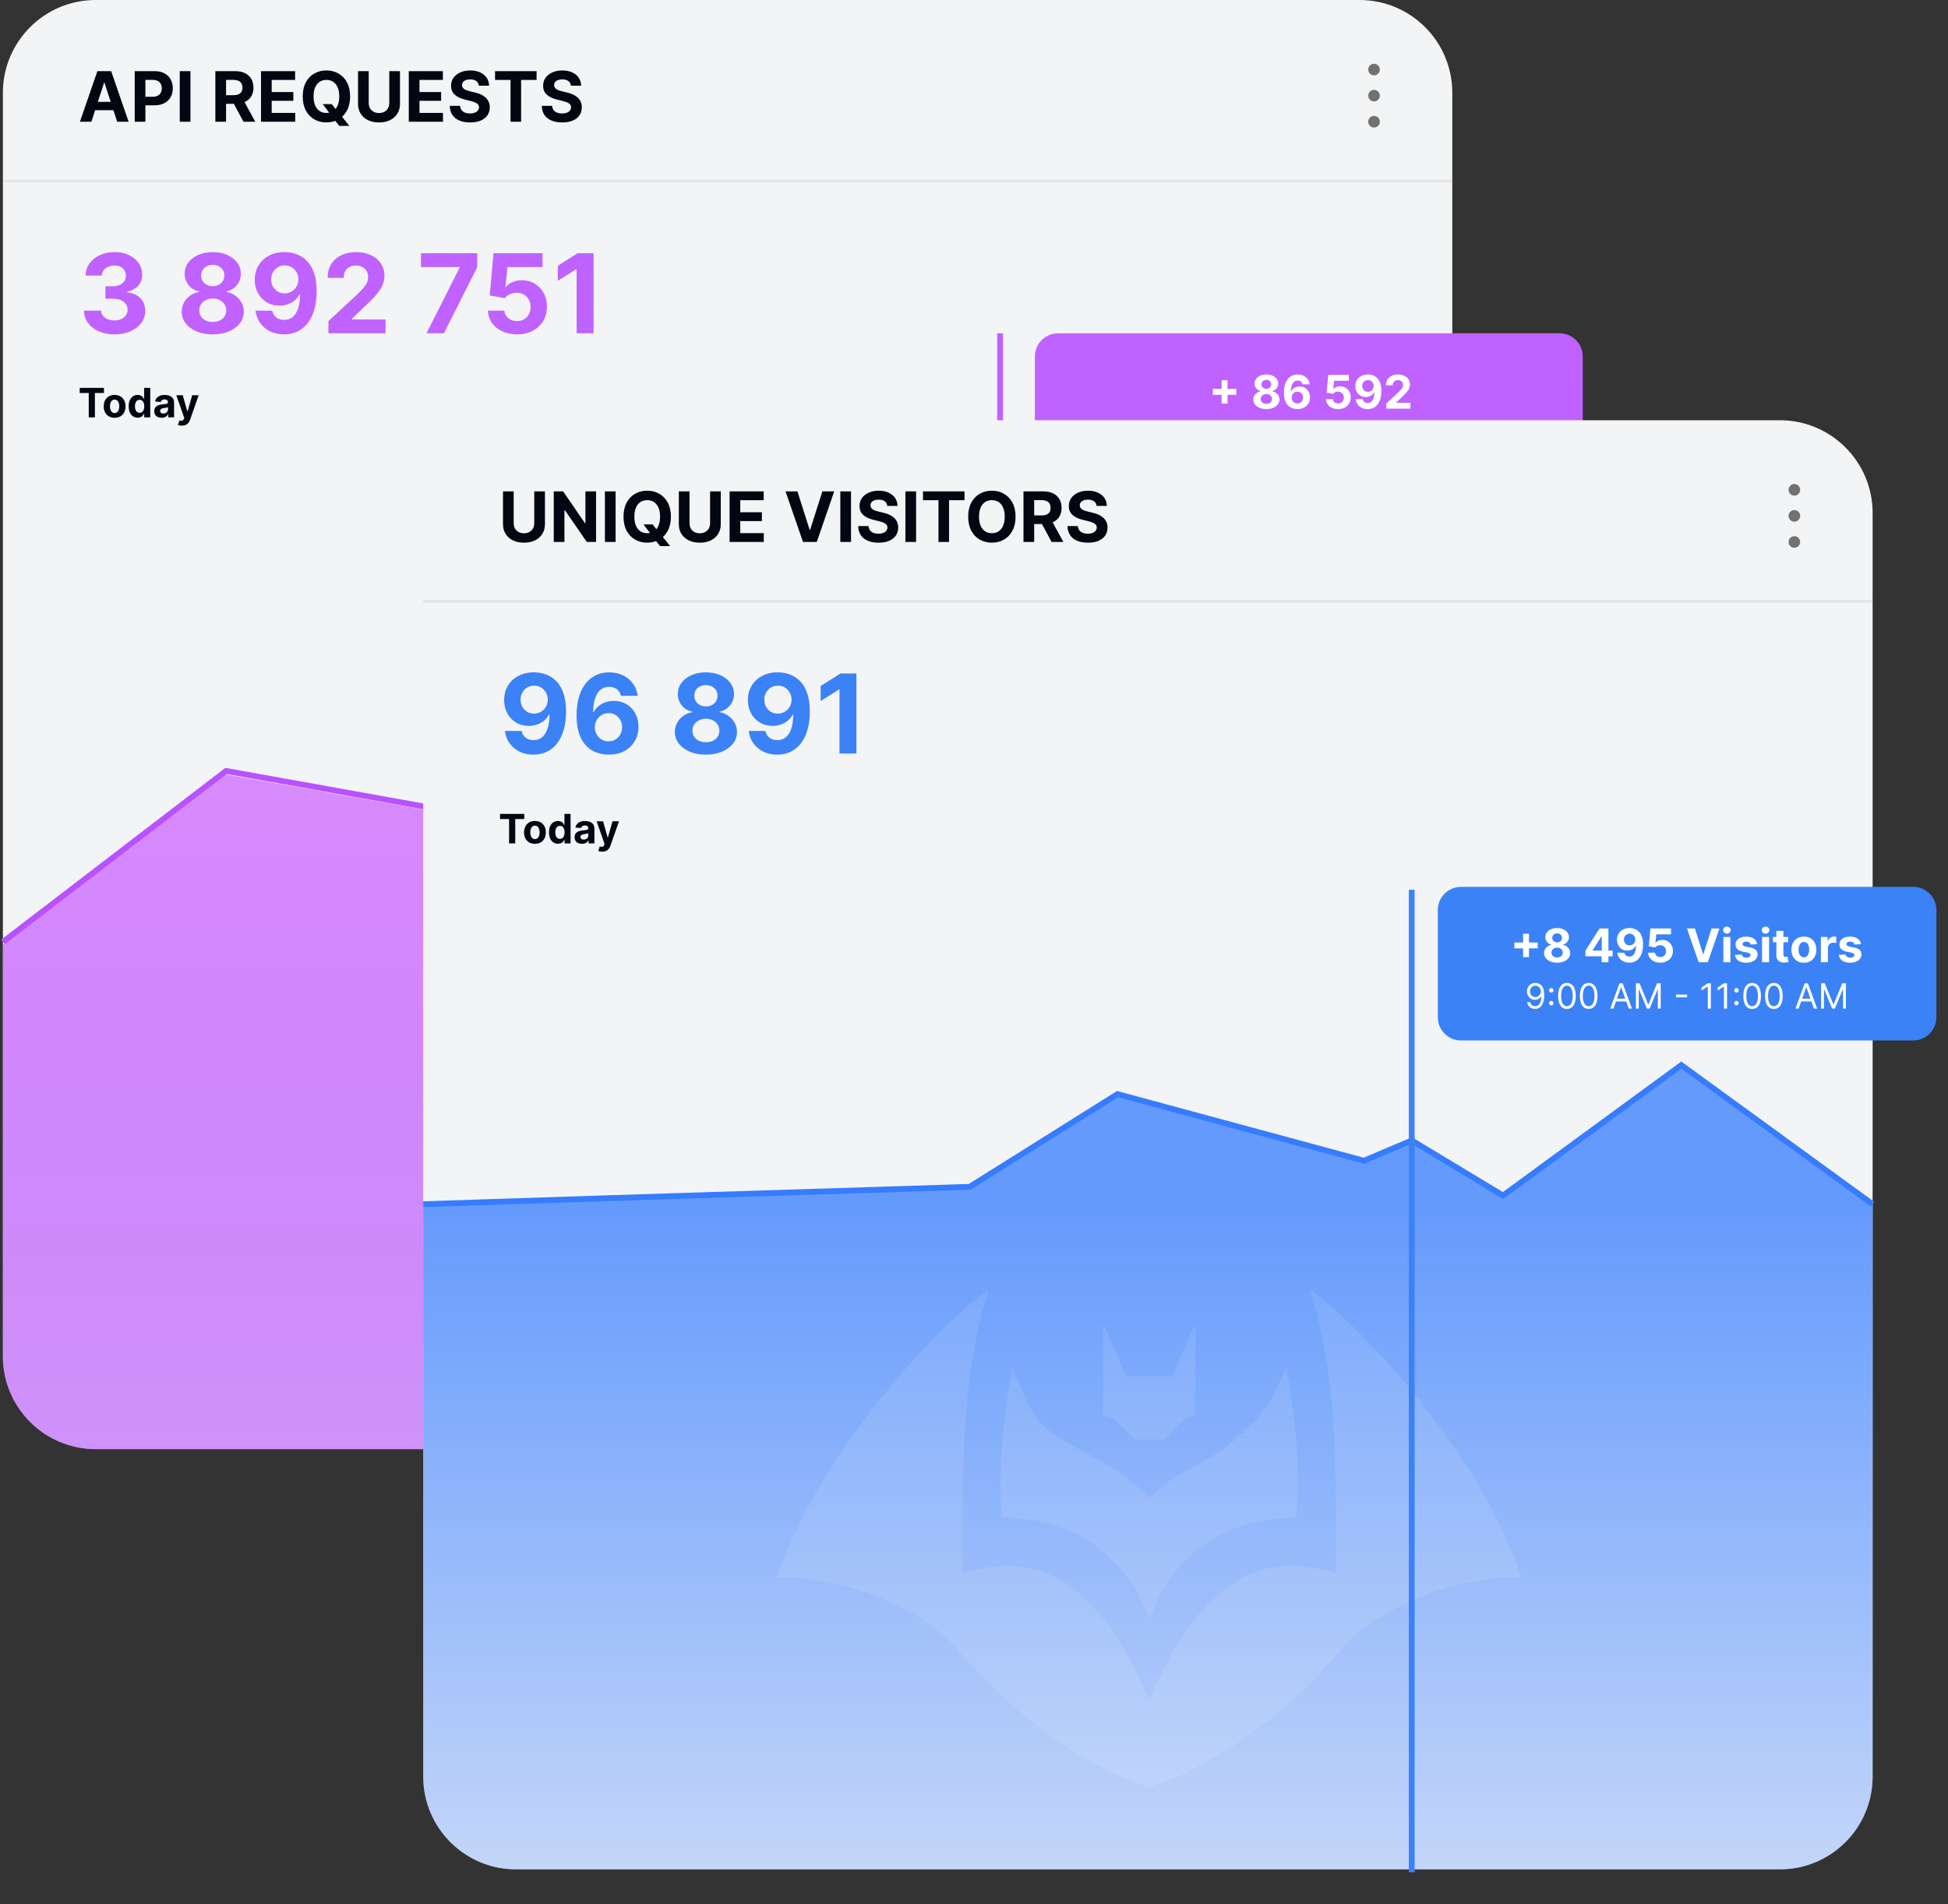 <?xml version="1.0" encoding="UTF-8" standalone="no"?>
<!DOCTYPE svg PUBLIC "-//W3C//DTD SVG 1.1//EN" "http://www.w3.org/Graphics/SVG/1.1/DTD/svg11.dtd">
<svg width="100%" height="100%" viewBox="0 0 672 657" version="1.1" xmlns="http://www.w3.org/2000/svg" xmlns:xlink="http://www.w3.org/1999/xlink" xml:space="preserve" xmlns:serif="http://www.serif.com/" style="fill-rule:evenodd;clip-rule:evenodd;">
    <rect x="0" y="0" width="672" height="657" fill="#333333" stroke="none"/>
    <path d="M501,32L501,468C501,485.661 486.661,500 469,500L33,500C15.339,500 1,485.661 1,468L1,32C1,14.339 15.339,0 33,0L469,0C486.661,0 501,14.339 501,32Z" style="fill:rgb(243,244,246);"/>
    <path d="M31.526,42L27.571,42L33.597,24.546L38.352,24.546L44.369,42L40.415,42L36.043,28.534L35.906,28.534L31.526,42ZM31.278,35.139L40.619,35.139L40.619,38.02L31.278,38.02L31.278,35.139ZM46.47,42L46.47,24.546L53.356,24.546C54.68,24.546 55.808,24.798 56.74,25.304C57.672,25.804 58.382,26.5 58.871,27.392C59.365,28.278 59.612,29.301 59.612,30.46C59.612,31.619 59.362,32.642 58.862,33.528C58.362,34.415 57.638,35.105 56.689,35.599C55.746,36.094 54.604,36.341 53.263,36.341L48.874,36.341L48.874,33.384L52.666,33.384C53.376,33.384 53.962,33.261 54.422,33.017C54.888,32.767 55.234,32.423 55.462,31.986C55.695,31.543 55.811,31.034 55.811,30.46C55.811,29.881 55.695,29.375 55.462,28.943C55.234,28.506 54.888,28.168 54.422,27.929C53.956,27.685 53.365,27.563 52.649,27.563L50.161,27.563L50.161,42L46.47,42ZM65.7,24.546L65.7,42L62.009,42L62.009,24.546L65.7,24.546ZM74.291,42L74.291,24.546L81.177,24.546C82.495,24.546 83.62,24.781 84.552,25.253C85.489,25.719 86.202,26.381 86.691,27.239C87.185,28.091 87.433,29.094 87.433,30.247C87.433,31.406 87.183,32.403 86.683,33.239C86.183,34.068 85.458,34.705 84.509,35.148C83.566,35.591 82.424,35.813 81.083,35.813L76.472,35.813L76.472,32.847L80.487,32.847C81.191,32.847 81.776,32.75 82.242,32.557C82.708,32.364 83.055,32.074 83.282,31.688C83.515,31.301 83.631,30.821 83.631,30.247C83.631,29.668 83.515,29.179 83.282,28.781C83.055,28.384 82.705,28.082 82.234,27.878C81.768,27.668 81.18,27.563 80.47,27.563L77.981,27.563L77.981,42L74.291,42ZM83.717,34.057L88.055,42L83.981,42L79.737,34.057L83.717,34.057ZM90.04,42L90.04,24.546L101.802,24.546L101.802,27.588L93.731,27.588L93.731,31.747L101.197,31.747L101.197,34.79L93.731,34.79L93.731,38.957L101.836,38.957L101.836,42L90.04,42ZM111.324,35.932L114.46,35.932L116.037,37.96L117.588,39.767L120.511,43.432L117.068,43.432L115.057,40.96L114.026,39.494L111.324,35.932ZM120.776,33.273C120.776,35.176 120.415,36.795 119.693,38.131C118.977,39.466 118,40.486 116.761,41.19C115.528,41.889 114.142,42.239 112.602,42.239C111.051,42.239 109.659,41.886 108.426,41.182C107.193,40.477 106.219,39.457 105.503,38.122C104.787,36.787 104.429,35.17 104.429,33.273C104.429,31.369 104.787,29.75 105.503,28.415C106.219,27.08 107.193,26.063 108.426,25.364C109.659,24.659 111.051,24.307 112.602,24.307C114.142,24.307 115.528,24.659 116.761,25.364C118,26.063 118.977,27.08 119.693,28.415C120.415,29.75 120.776,31.369 120.776,33.273ZM117.034,33.273C117.034,32.04 116.849,31 116.48,30.153C116.116,29.307 115.602,28.665 114.938,28.227C114.273,27.79 113.494,27.571 112.602,27.571C111.71,27.571 110.932,27.79 110.267,28.227C109.602,28.665 109.085,29.307 108.716,30.153C108.352,31 108.17,32.04 108.17,33.273C108.17,34.506 108.352,35.545 108.716,36.392C109.085,37.239 109.602,37.881 110.267,38.318C110.932,38.756 111.71,38.974 112.602,38.974C113.494,38.974 114.273,38.756 114.938,38.318C115.602,37.881 116.116,37.239 116.48,36.392C116.849,35.545 117.034,34.506 117.034,33.273ZM134.29,24.546L137.981,24.546L137.981,35.881C137.981,37.153 137.677,38.267 137.069,39.222C136.467,40.176 135.623,40.92 134.538,41.455C133.452,41.983 132.188,42.247 130.745,42.247C129.296,42.247 128.029,41.983 126.944,41.455C125.859,40.92 125.015,40.176 124.413,39.222C123.81,38.267 123.509,37.153 123.509,35.881L123.509,24.546L127.2,24.546L127.2,35.565C127.2,36.23 127.344,36.821 127.634,37.338C127.93,37.855 128.344,38.261 128.879,38.557C129.413,38.852 130.035,39 130.745,39C131.461,39 132.083,38.852 132.612,38.557C133.146,38.261 133.558,37.855 133.847,37.338C134.143,36.821 134.29,36.23 134.29,35.565L134.29,24.546ZM141.017,42L141.017,24.546L152.778,24.546L152.778,27.588L144.707,27.588L144.707,31.747L152.173,31.747L152.173,34.79L144.707,34.79L144.707,38.957L152.812,38.957L152.812,42L141.017,42ZM165.181,29.565C165.113,28.878 164.82,28.344 164.303,27.963C163.786,27.582 163.085,27.392 162.198,27.392C161.596,27.392 161.087,27.477 160.673,27.648C160.258,27.813 159.94,28.043 159.718,28.338C159.502,28.634 159.394,28.969 159.394,29.344C159.383,29.656 159.448,29.929 159.59,30.162C159.738,30.395 159.94,30.597 160.195,30.767C160.451,30.932 160.746,31.077 161.082,31.202C161.417,31.321 161.775,31.423 162.156,31.509L163.724,31.884C164.485,32.054 165.184,32.281 165.82,32.565C166.457,32.849 167.008,33.199 167.474,33.614C167.94,34.028 168.3,34.517 168.556,35.08C168.817,35.642 168.951,36.287 168.957,37.014C168.951,38.082 168.678,39.009 168.138,39.793C167.604,40.571 166.832,41.176 165.82,41.608C164.815,42.034 163.602,42.247 162.181,42.247C160.772,42.247 159.545,42.031 158.499,41.599C157.46,41.168 156.647,40.528 156.062,39.682C155.482,38.83 155.178,37.776 155.15,36.52L158.721,36.52C158.761,37.105 158.928,37.594 159.224,37.986C159.525,38.372 159.925,38.665 160.425,38.864C160.931,39.057 161.502,39.153 162.138,39.153C162.763,39.153 163.306,39.063 163.766,38.881C164.232,38.699 164.593,38.446 164.849,38.122C165.104,37.798 165.232,37.426 165.232,37.006C165.232,36.614 165.116,36.284 164.883,36.017C164.656,35.75 164.32,35.523 163.877,35.335C163.44,35.148 162.903,34.977 162.266,34.824L160.366,34.347C158.894,33.989 157.732,33.429 156.88,32.668C156.028,31.906 155.604,30.881 155.61,29.591C155.604,28.534 155.886,27.611 156.454,26.821C157.028,26.031 157.815,25.415 158.815,24.972C159.815,24.528 160.951,24.307 162.224,24.307C163.519,24.307 164.65,24.528 165.616,24.972C166.587,25.415 167.343,26.031 167.883,26.821C168.423,27.611 168.701,28.526 168.718,29.565L165.181,29.565ZM170.774,27.588L170.774,24.546L185.109,24.546L185.109,27.588L179.766,27.588L179.766,42L176.118,42L176.118,27.588L170.774,27.588ZM196.939,29.565C196.871,28.878 196.578,28.344 196.061,27.963C195.544,27.582 194.842,27.392 193.956,27.392C193.354,27.392 192.845,27.477 192.43,27.648C192.016,27.813 191.697,28.043 191.476,28.338C191.26,28.634 191.152,28.969 191.152,29.344C191.141,29.656 191.206,29.929 191.348,30.162C191.496,30.395 191.697,30.597 191.953,30.767C192.209,30.932 192.504,31.077 192.839,31.202C193.175,31.321 193.533,31.423 193.913,31.509L195.482,31.884C196.243,32.054 196.942,32.281 197.578,32.565C198.214,32.849 198.766,33.199 199.232,33.614C199.697,34.028 200.058,34.517 200.314,35.08C200.575,35.642 200.709,36.287 200.714,37.014C200.709,38.082 200.436,39.009 199.896,39.793C199.362,40.571 198.589,41.176 197.578,41.608C196.572,42.034 195.359,42.247 193.939,42.247C192.53,42.247 191.303,42.031 190.257,41.599C189.217,41.168 188.405,40.528 187.82,39.682C187.24,38.83 186.936,37.776 186.908,36.52L190.479,36.52C190.518,37.105 190.686,37.594 190.982,37.986C191.283,38.372 191.683,38.665 192.183,38.864C192.689,39.057 193.26,39.153 193.896,39.153C194.521,39.153 195.064,39.063 195.524,38.881C195.99,38.699 196.351,38.446 196.607,38.122C196.862,37.798 196.99,37.426 196.99,37.006C196.99,36.614 196.874,36.284 196.641,36.017C196.413,35.75 196.078,35.523 195.635,35.335C195.197,35.148 194.661,34.977 194.024,34.824L192.124,34.347C190.652,33.989 189.49,33.429 188.638,32.668C187.786,31.906 187.362,30.881 187.368,29.591C187.362,28.534 187.643,27.611 188.212,26.821C188.786,26.031 189.572,25.415 190.572,24.972C191.572,24.528 192.709,24.307 193.982,24.307C195.277,24.307 196.408,24.528 197.374,24.972C198.345,25.415 199.101,26.031 199.641,26.821C200.18,27.611 200.459,28.526 200.476,29.565L196.939,29.565Z" style="fill:rgb(3,7,18);fill-rule:nonzero;"/>
    <path d="M39.455,115.378C37.44,115.378 35.645,115.031 34.071,114.339C32.506,113.637 31.269,112.674 30.36,111.451C29.461,110.219 28.997,108.797 28.97,107.187L34.854,107.187C34.89,107.862 35.11,108.455 35.515,108.968C35.929,109.472 36.478,109.863 37.161,110.142C37.845,110.421 38.614,110.56 39.469,110.56C40.359,110.56 41.147,110.403 41.83,110.088C42.514,109.773 43.049,109.337 43.436,108.779C43.823,108.221 44.016,107.578 44.016,106.849C44.016,106.112 43.809,105.46 43.396,104.893C42.991,104.317 42.406,103.867 41.641,103.543C40.886,103.219 39.986,103.058 38.943,103.058L36.365,103.058L36.365,98.766L38.943,98.766C39.824,98.766 40.602,98.613 41.277,98.308C41.961,98.002 42.492,97.579 42.869,97.039C43.247,96.49 43.436,95.852 43.436,95.123C43.436,94.43 43.27,93.823 42.937,93.301C42.613,92.77 42.154,92.357 41.56,92.06C40.976,91.763 40.292,91.614 39.509,91.614C38.718,91.614 37.993,91.758 37.337,92.046C36.68,92.325 36.154,92.725 35.758,93.247C35.362,93.769 35.151,94.381 35.124,95.082L29.523,95.082C29.55,93.49 30.005,92.087 30.886,90.872C31.768,89.658 32.956,88.709 34.449,88.025C35.951,87.332 37.647,86.986 39.536,86.986C41.443,86.986 43.112,87.332 44.543,88.025C45.973,88.718 47.084,89.653 47.876,90.832C48.676,92.001 49.072,93.315 49.063,94.772C49.072,96.319 48.591,97.61 47.619,98.645C46.657,99.68 45.402,100.336 43.854,100.615L43.854,100.831C45.888,101.092 47.435,101.798 48.497,102.95C49.567,104.092 50.098,105.522 50.089,107.241C50.098,108.815 49.644,110.214 48.726,111.438C47.817,112.661 46.562,113.624 44.961,114.325C43.36,115.027 41.524,115.378 39.455,115.378ZM73.394,115.378C71.315,115.378 69.467,115.04 67.847,114.366C66.237,113.682 64.973,112.751 64.055,111.572C63.138,110.394 62.679,109.058 62.679,107.565C62.679,106.413 62.94,105.356 63.462,104.393C63.992,103.422 64.712,102.617 65.621,101.978C66.529,101.33 67.546,100.916 68.671,100.737L68.671,100.548C67.195,100.251 65.999,99.536 65.081,98.402C64.163,97.26 63.705,95.933 63.705,94.421C63.705,92.991 64.123,91.718 64.96,90.602C65.796,89.478 66.943,88.596 68.401,87.957C69.867,87.31 71.531,86.986 73.394,86.986C75.256,86.986 76.916,87.31 78.373,87.957C79.839,88.605 80.991,89.491 81.827,90.616C82.664,91.731 83.087,93 83.096,94.421C83.087,95.942 82.619,97.269 81.693,98.402C80.766,99.536 79.578,100.251 78.13,100.548L78.13,100.737C79.237,100.916 80.24,101.33 81.139,101.978C82.048,102.617 82.768,103.422 83.298,104.393C83.838,105.356 84.113,106.413 84.122,107.565C84.113,109.058 83.649,110.394 82.732,111.572C81.814,112.751 80.546,113.682 78.926,114.366C77.316,115.04 75.472,115.378 73.394,115.378ZM73.394,111.087C74.32,111.087 75.13,110.92 75.822,110.587C76.515,110.246 77.055,109.778 77.442,109.184C77.838,108.581 78.036,107.888 78.036,107.106C78.036,106.305 77.833,105.599 77.428,104.987C77.023,104.366 76.475,103.881 75.782,103.53C75.089,103.17 74.293,102.99 73.394,102.99C72.503,102.99 71.707,103.17 71.005,103.53C70.303,103.881 69.75,104.366 69.345,104.987C68.949,105.599 68.751,106.305 68.751,107.106C68.751,107.888 68.945,108.581 69.332,109.184C69.719,109.778 70.263,110.246 70.965,110.587C71.666,110.92 72.476,111.087 73.394,111.087ZM73.394,98.739C74.167,98.739 74.855,98.582 75.458,98.267C76.061,97.952 76.533,97.516 76.875,96.958C77.217,96.4 77.388,95.757 77.388,95.028C77.388,94.309 77.217,93.679 76.875,93.139C76.533,92.59 76.065,92.163 75.472,91.857C74.878,91.542 74.185,91.385 73.394,91.385C72.611,91.385 71.918,91.542 71.315,91.857C70.713,92.163 70.24,92.59 69.898,93.139C69.566,93.679 69.399,94.309 69.399,95.028C69.399,95.757 69.57,96.4 69.912,96.958C70.254,97.516 70.726,97.952 71.329,98.267C71.932,98.582 72.62,98.739 73.394,98.739ZM98.206,86.986C99.628,86.986 100.995,87.224 102.308,87.701C103.631,88.178 104.809,88.938 105.844,89.982C106.887,91.025 107.711,92.411 108.313,94.138C108.925,95.856 109.236,97.966 109.244,100.467C109.244,102.815 108.979,104.911 108.448,106.755C107.927,108.59 107.175,110.151 106.195,111.438C105.214,112.724 104.031,113.705 102.646,114.379C101.26,115.045 99.713,115.378 98.004,115.378C96.159,115.378 94.531,115.022 93.119,114.312C91.706,113.592 90.568,112.616 89.705,111.384C88.85,110.142 88.333,108.748 88.153,107.2L93.915,107.2C94.14,108.208 94.612,108.991 95.332,109.548C96.052,110.097 96.942,110.371 98.004,110.371C99.803,110.371 101.17,109.589 102.106,108.023C103.042,106.449 103.514,104.295 103.523,101.56L103.334,101.56C102.92,102.369 102.362,103.067 101.661,103.651C100.959,104.227 100.154,104.672 99.245,104.987C98.346,105.302 97.388,105.46 96.371,105.46C94.743,105.46 93.29,105.077 92.012,104.312C90.735,103.548 89.727,102.495 88.99,101.155C88.252,99.814 87.883,98.285 87.883,96.567C87.874,94.714 88.301,93.063 89.165,91.614C90.029,90.166 91.234,89.032 92.781,88.214C94.338,87.386 96.146,86.977 98.206,86.986ZM98.247,91.574C97.338,91.574 96.528,91.79 95.818,92.222C95.116,92.653 94.558,93.234 94.144,93.962C93.74,94.691 93.542,95.505 93.551,96.405C93.551,97.313 93.749,98.132 94.144,98.861C94.549,99.581 95.098,100.156 95.791,100.588C96.492,101.011 97.293,101.222 98.193,101.222C98.867,101.222 99.493,101.096 100.068,100.844C100.644,100.593 101.143,100.246 101.566,99.805C101.998,99.356 102.335,98.838 102.578,98.254C102.821,97.669 102.943,97.048 102.943,96.391C102.934,95.519 102.727,94.718 102.322,93.989C101.917,93.261 101.359,92.676 100.649,92.235C99.938,91.794 99.137,91.574 98.247,91.574ZM113.293,115L113.293,110.79L123.13,101.681C123.967,100.871 124.669,100.143 125.235,99.495C125.811,98.847 126.247,98.213 126.544,97.592C126.841,96.963 126.99,96.283 126.99,95.555C126.99,94.745 126.805,94.048 126.436,93.463C126.067,92.869 125.564,92.415 124.925,92.1C124.286,91.776 123.562,91.614 122.752,91.614C121.907,91.614 121.169,91.785 120.539,92.127C119.91,92.469 119.424,92.959 119.082,93.598C118.74,94.237 118.569,94.997 118.569,95.879L113.023,95.879C113.023,94.07 113.432,92.501 114.251,91.169C115.07,89.838 116.217,88.808 117.692,88.079C119.167,87.35 120.868,86.986 122.793,86.986C124.772,86.986 126.495,87.337 127.961,88.038C129.436,88.731 130.584,89.694 131.402,90.926C132.221,92.159 132.63,93.571 132.63,95.163C132.63,96.207 132.423,97.237 132.009,98.254C131.605,99.27 130.88,100.399 129.837,101.641C128.793,102.873 127.322,104.353 125.424,106.08L121.389,110.034L121.389,110.223L132.994,110.223L132.994,115L113.293,115ZM147.116,115L158.573,92.33L158.573,92.141L145.227,92.141L145.227,87.364L164.618,87.364L164.618,92.208L153.148,115L147.116,115ZM178.346,115.378C176.438,115.378 174.738,115.027 173.245,114.325C171.76,113.624 170.582,112.656 169.709,111.424C168.837,110.192 168.382,108.779 168.346,107.187L174.014,107.187C174.077,108.257 174.527,109.125 175.363,109.791C176.2,110.457 177.194,110.79 178.346,110.79C179.263,110.79 180.073,110.587 180.775,110.183C181.485,109.769 182.038,109.197 182.434,108.469C182.839,107.731 183.042,106.885 183.042,105.932C183.042,104.96 182.835,104.106 182.421,103.368C182.016,102.63 181.454,102.054 180.734,101.641C180.014,101.227 179.191,101.015 178.265,101.006C177.455,101.006 176.668,101.173 175.903,101.506C175.147,101.839 174.558,102.293 174.135,102.869L168.94,101.938L170.249,87.364L187.144,87.364L187.144,92.141L175.066,92.141L174.351,99.063L174.513,99.063C174.999,98.379 175.732,97.813 176.713,97.363C177.693,96.913 178.791,96.688 180.005,96.688C181.67,96.688 183.154,97.08 184.458,97.862C185.763,98.645 186.793,99.72 187.549,101.087C188.304,102.446 188.678,104.011 188.669,105.783C188.678,107.646 188.246,109.301 187.373,110.749C186.51,112.189 185.3,113.322 183.743,114.15C182.196,114.969 180.397,115.378 178.346,115.378ZM204.767,87.364L204.767,115L198.924,115L198.924,92.91L198.762,92.91L192.434,96.877L192.434,91.695L199.275,87.364L204.767,87.364Z" style="fill:rgb(192,98,255);fill-rule:nonzero;"/>
    <path d="M27.497,135.593L27.497,133.818L35.859,133.818L35.859,135.593L32.742,135.593L32.742,144L30.614,144L30.614,135.593L27.497,135.593ZM39.54,144.149C38.767,144.149 38.1,143.985 37.536,143.657C36.976,143.326 36.543,142.865 36.239,142.275C35.934,141.682 35.781,140.994 35.781,140.212C35.781,139.423 35.934,138.733 36.239,138.143C36.543,137.55 36.976,137.089 37.536,136.761C38.1,136.43 38.767,136.264 39.54,136.264C40.312,136.264 40.978,136.43 41.538,136.761C42.102,137.089 42.536,137.55 42.841,138.143C43.146,138.733 43.298,139.423 43.298,140.212C43.298,140.994 43.146,141.682 42.841,142.275C42.536,142.865 42.102,143.326 41.538,143.657C40.978,143.985 40.312,144.149 39.54,144.149ZM39.55,142.509C39.901,142.509 40.194,142.409 40.43,142.21C40.665,142.008 40.842,141.733 40.962,141.385C41.084,141.037 41.145,140.641 41.145,140.197C41.145,139.753 41.084,139.357 40.962,139.009C40.842,138.661 40.665,138.385 40.43,138.183C40.194,137.981 39.901,137.88 39.55,137.88C39.195,137.88 38.897,137.981 38.655,138.183C38.416,138.385 38.235,138.661 38.113,139.009C37.993,139.357 37.934,139.753 37.934,140.197C37.934,140.641 37.993,141.037 38.113,141.385C38.235,141.733 38.416,142.008 38.655,142.21C38.897,142.409 39.195,142.509 39.55,142.509ZM47.489,144.124C46.909,144.124 46.384,143.975 45.913,143.677C45.446,143.375 45.075,142.933 44.8,142.349C44.528,141.763 44.392,141.044 44.392,140.192C44.392,139.317 44.533,138.589 44.815,138.009C45.096,137.426 45.471,136.99 45.938,136.702C46.409,136.41 46.924,136.264 47.484,136.264C47.912,136.264 48.268,136.337 48.553,136.483C48.841,136.625 49.073,136.804 49.249,137.02C49.428,137.232 49.564,137.441 49.657,137.646L49.721,137.646L49.721,133.818L51.834,133.818L51.834,144L49.746,144L49.746,142.777L49.657,142.777C49.557,142.989 49.417,143.2 49.234,143.408C49.055,143.614 48.822,143.785 48.533,143.92C48.248,144.056 47.9,144.124 47.489,144.124ZM48.16,142.439C48.502,142.439 48.79,142.346 49.025,142.161C49.264,141.972 49.446,141.708 49.572,141.37C49.702,141.032 49.766,140.636 49.766,140.182C49.766,139.728 49.703,139.333 49.577,138.999C49.451,138.664 49.269,138.405 49.03,138.223C48.792,138.041 48.502,137.95 48.16,137.95C47.812,137.95 47.519,138.044 47.28,138.233C47.042,138.422 46.861,138.684 46.739,139.018C46.616,139.353 46.554,139.741 46.554,140.182C46.554,140.626 46.616,141.019 46.739,141.36C46.864,141.698 47.045,141.963 47.28,142.156C47.519,142.344 47.812,142.439 48.16,142.439ZM55.753,144.144C55.266,144.144 54.832,144.06 54.451,143.891C54.07,143.718 53.768,143.465 53.546,143.13C53.327,142.792 53.218,142.371 53.218,141.867C53.218,141.443 53.296,141.087 53.451,140.798C53.607,140.51 53.819,140.278 54.088,140.102C54.356,139.927 54.661,139.794 55.003,139.705C55.347,139.615 55.709,139.552 56.086,139.516C56.53,139.469 56.888,139.426 57.16,139.386C57.432,139.343 57.629,139.28 57.752,139.197C57.874,139.115 57.936,138.992 57.936,138.83L57.936,138.8C57.936,138.485 57.836,138.241 57.637,138.069C57.442,137.897 57.164,137.81 56.802,137.81C56.421,137.81 56.118,137.895 55.892,138.064C55.667,138.23 55.518,138.438 55.445,138.69L53.486,138.531C53.586,138.067 53.781,137.666 54.073,137.328C54.365,136.987 54.741,136.725 55.201,136.543C55.665,136.357 56.202,136.264 56.812,136.264C57.236,136.264 57.642,136.314 58.03,136.413C58.421,136.513 58.768,136.667 59.069,136.876C59.374,137.085 59.615,137.353 59.79,137.681C59.966,138.006 60.054,138.395 60.054,138.849L60.054,144L58.045,144L58.045,142.941L57.985,142.941C57.863,143.18 57.699,143.39 57.493,143.572C57.288,143.751 57.041,143.892 56.753,143.995C56.464,144.094 56.131,144.144 55.753,144.144ZM56.36,142.683C56.671,142.683 56.946,142.621 57.185,142.499C57.424,142.373 57.611,142.204 57.747,141.991C57.883,141.779 57.951,141.539 57.951,141.271L57.951,140.46C57.884,140.503 57.793,140.543 57.677,140.58C57.565,140.613 57.437,140.644 57.294,140.674C57.152,140.701 57.009,140.725 56.867,140.749C56.724,140.768 56.595,140.787 56.479,140.803C56.231,140.84 56.013,140.898 55.828,140.977C55.642,141.057 55.498,141.165 55.395,141.3C55.292,141.433 55.241,141.599 55.241,141.798C55.241,142.086 55.346,142.306 55.554,142.459C55.767,142.608 56.035,142.683 56.36,142.683ZM62.731,146.864C62.462,146.864 62.211,146.842 61.975,146.799C61.743,146.759 61.551,146.708 61.398,146.645L61.876,145.064C62.124,145.14 62.348,145.182 62.547,145.188C62.749,145.195 62.923,145.148 63.069,145.049C63.218,144.95 63.339,144.781 63.432,144.542L63.556,144.219L60.817,136.364L63.044,136.364L64.625,141.972L64.704,141.972L66.3,136.364L68.543,136.364L65.575,144.825C65.432,145.236 65.238,145.594 64.993,145.899C64.751,146.207 64.444,146.444 64.073,146.61C63.702,146.779 63.255,146.864 62.731,146.864Z" style="fill:rgb(3,7,18);fill-rule:nonzero;"/>
    <path d="M1,326.039L78,267.214L261.5,299.894L345.5,225.986L421.5,273.75L501,138L501,500L33,500C15.327,500 1,485.673 1,468L1,326.039Z" style="fill:url(#_Linear1);fill-rule:nonzero;"/>
    <path d="M1,325L78,266L261.5,299L345.5,225L421,273.5L501,140" style="fill:none;fill-rule:nonzero;stroke:rgb(185,81,255);stroke-width:2px;"/>
    <path d="M1,62.5L501,62.5" style="fill:none;fill-rule:nonzero;stroke:rgb(154,154,154);stroke-opacity:0.16;stroke-width:1px;"/>
    <circle cx="474" cy="24" r="2" style="fill:rgb(113,113,113);"/>
    <circle cx="474" cy="42" r="2" style="fill:rgb(113,113,113);"/>
    <circle cx="474" cy="33" r="2" style="fill:rgb(113,113,113);"/>
    <path d="M345,500L345,115" style="fill:none;fill-rule:nonzero;stroke:rgb(192,98,255);stroke-width:2px;"/>
    <g>
        <path d="M546,123L546,148C546,152.415 542.415,156 538,156L365,156C360.585,156 357,152.415 357,148L357,123C357,118.585 360.585,115 365,115L538,115C542.415,115 546,118.585 546,123Z" style="fill:rgb(192,98,255);"/>
    </g>
    <path d="M421.42,139.227L421.42,131.182L423.455,131.182L423.455,139.227L421.42,139.227ZM418.415,136.222L418.415,134.188L426.46,134.188L426.46,136.222L418.415,136.222ZM436.862,141.159C435.987,141.159 435.209,141.017 434.527,140.733C433.849,140.445 433.317,140.053 432.93,139.557C432.544,139.061 432.351,138.498 432.351,137.869C432.351,137.384 432.461,136.939 432.68,136.534C432.904,136.125 433.207,135.786 433.589,135.517C433.972,135.244 434.4,135.07 434.874,134.994L434.874,134.915C434.252,134.79 433.749,134.489 433.362,134.011C432.976,133.53 432.783,132.972 432.783,132.335C432.783,131.733 432.959,131.197 433.311,130.727C433.663,130.254 434.146,129.883 434.76,129.614C435.377,129.341 436.078,129.205 436.862,129.205C437.646,129.205 438.345,129.341 438.959,129.614C439.576,129.886 440.061,130.259 440.413,130.733C440.766,131.203 440.944,131.737 440.947,132.335C440.944,132.975 440.747,133.534 440.357,134.011C439.966,134.489 439.466,134.79 438.857,134.915L438.857,134.994C439.322,135.07 439.745,135.244 440.124,135.517C440.506,135.786 440.809,136.125 441.033,136.534C441.26,136.939 441.375,137.384 441.379,137.869C441.375,138.498 441.18,139.061 440.794,139.557C440.408,140.053 439.874,140.445 439.192,140.733C438.514,141.017 437.737,141.159 436.862,141.159ZM436.862,139.352C437.252,139.352 437.593,139.282 437.885,139.142C438.177,138.998 438.404,138.801 438.567,138.551C438.733,138.297 438.817,138.006 438.817,137.676C438.817,137.339 438.732,137.042 438.561,136.784C438.391,136.523 438.16,136.318 437.868,136.17C437.576,136.019 437.241,135.943 436.862,135.943C436.487,135.943 436.152,136.019 435.857,136.17C435.561,136.318 435.328,136.523 435.158,136.784C434.991,137.042 434.908,137.339 434.908,137.676C434.908,138.006 434.989,138.297 435.152,138.551C435.315,138.801 435.544,138.998 435.839,139.142C436.135,139.282 436.476,139.352 436.862,139.352ZM436.862,134.153C437.188,134.153 437.478,134.087 437.732,133.955C437.985,133.822 438.184,133.638 438.328,133.403C438.472,133.169 438.544,132.898 438.544,132.591C438.544,132.288 438.472,132.023 438.328,131.795C438.184,131.564 437.987,131.384 437.737,131.256C437.487,131.123 437.196,131.057 436.862,131.057C436.533,131.057 436.241,131.123 435.987,131.256C435.733,131.384 435.535,131.564 435.391,131.795C435.25,132.023 435.18,132.288 435.18,132.591C435.18,132.898 435.252,133.169 435.396,133.403C435.54,133.638 435.739,133.822 435.993,133.955C436.247,134.087 436.536,134.153 436.862,134.153ZM447.565,141.159C446.967,141.155 446.389,141.055 445.832,140.858C445.279,140.661 444.783,140.341 444.344,139.898C443.904,139.455 443.556,138.867 443.298,138.136C443.045,137.405 442.918,136.508 442.918,135.443C442.921,134.466 443.033,133.593 443.253,132.824C443.476,132.051 443.795,131.396 444.207,130.858C444.624,130.32 445.122,129.911 445.702,129.631C446.281,129.347 446.931,129.205 447.651,129.205C448.427,129.205 449.113,129.356 449.707,129.659C450.302,129.958 450.779,130.366 451.139,130.881C451.503,131.396 451.723,131.973 451.798,132.614L449.372,132.614C449.277,132.208 449.079,131.89 448.776,131.659C448.473,131.428 448.098,131.312 447.651,131.312C446.893,131.312 446.317,131.642 445.923,132.301C445.533,132.96 445.334,133.856 445.327,134.989L445.406,134.989C445.58,134.644 445.815,134.35 446.111,134.108C446.41,133.862 446.749,133.674 447.128,133.545C447.51,133.413 447.914,133.347 448.338,133.347C449.027,133.347 449.641,133.509 450.179,133.835C450.717,134.157 451.141,134.6 451.452,135.165C451.762,135.729 451.918,136.375 451.918,137.102C451.918,137.89 451.734,138.591 451.366,139.205C451.003,139.818 450.493,140.299 449.838,140.648C449.187,140.992 448.429,141.163 447.565,141.159ZM447.554,139.227C447.933,139.227 448.272,139.136 448.571,138.955C448.87,138.773 449.105,138.527 449.276,138.216C449.446,137.905 449.531,137.557 449.531,137.17C449.531,136.784 449.446,136.437 449.276,136.131C449.109,135.824 448.878,135.58 448.582,135.398C448.287,135.216 447.95,135.125 447.571,135.125C447.287,135.125 447.024,135.178 446.781,135.284C446.543,135.39 446.332,135.538 446.151,135.727C445.973,135.917 445.832,136.136 445.73,136.386C445.628,136.633 445.577,136.896 445.577,137.176C445.577,137.551 445.662,137.894 445.832,138.205C446.007,138.515 446.241,138.763 446.537,138.949C446.836,139.134 447.175,139.227 447.554,139.227ZM461.615,141.159C460.812,141.159 460.096,141.011 459.467,140.716C458.842,140.42 458.346,140.013 457.979,139.494C457.611,138.975 457.42,138.381 457.405,137.71L459.791,137.71C459.818,138.161 460.007,138.527 460.359,138.807C460.712,139.087 461.13,139.227 461.615,139.227C462.001,139.227 462.342,139.142 462.638,138.972C462.937,138.797 463.17,138.557 463.337,138.25C463.507,137.939 463.592,137.583 463.592,137.182C463.592,136.773 463.505,136.413 463.331,136.102C463.161,135.792 462.924,135.549 462.621,135.375C462.318,135.201 461.971,135.112 461.581,135.108C461.24,135.108 460.909,135.178 460.587,135.318C460.268,135.458 460.02,135.65 459.842,135.892L457.655,135.5L458.206,129.364L465.32,129.364L465.32,131.375L460.234,131.375L459.933,134.29L460.001,134.29C460.206,134.002 460.515,133.763 460.928,133.574C461.34,133.384 461.803,133.29 462.314,133.29C463.015,133.29 463.64,133.455 464.189,133.784C464.738,134.114 465.172,134.566 465.49,135.142C465.808,135.714 465.965,136.373 465.962,137.119C465.965,137.903 465.784,138.6 465.416,139.21C465.053,139.816 464.543,140.294 463.888,140.642C463.236,140.987 462.479,141.159 461.615,141.159ZM471.888,129.205C472.486,129.205 473.062,129.305 473.615,129.506C474.172,129.706 474.668,130.027 475.104,130.466C475.543,130.905 475.89,131.489 476.143,132.216C476.401,132.939 476.532,133.828 476.536,134.881C476.536,135.869 476.424,136.752 476.2,137.528C475.981,138.301 475.664,138.958 475.251,139.5C474.839,140.042 474.34,140.455 473.757,140.739C473.174,141.019 472.522,141.159 471.803,141.159C471.026,141.159 470.34,141.009 469.746,140.71C469.151,140.407 468.672,139.996 468.308,139.477C467.948,138.955 467.731,138.367 467.655,137.716L470.081,137.716C470.176,138.14 470.375,138.47 470.678,138.705C470.981,138.936 471.356,139.051 471.803,139.051C472.56,139.051 473.136,138.722 473.53,138.062C473.924,137.4 474.123,136.492 474.126,135.341L474.047,135.341C473.873,135.682 473.638,135.975 473.342,136.222C473.047,136.464 472.708,136.652 472.325,136.784C471.946,136.917 471.543,136.983 471.115,136.983C470.429,136.983 469.818,136.822 469.28,136.5C468.742,136.178 468.318,135.735 468.007,135.17C467.696,134.606 467.541,133.962 467.541,133.239C467.537,132.458 467.717,131.763 468.081,131.153C468.445,130.544 468.952,130.066 469.604,129.722C470.259,129.373 471.02,129.201 471.888,129.205ZM471.905,131.136C471.522,131.136 471.181,131.227 470.882,131.409C470.587,131.591 470.352,131.835 470.178,132.142C470.007,132.449 469.924,132.792 469.928,133.17C469.928,133.553 470.011,133.898 470.178,134.205C470.348,134.508 470.579,134.75 470.871,134.932C471.166,135.11 471.503,135.199 471.882,135.199C472.166,135.199 472.429,135.146 472.672,135.04C472.914,134.934 473.125,134.788 473.303,134.602C473.484,134.413 473.626,134.195 473.729,133.949C473.831,133.703 473.882,133.441 473.882,133.165C473.878,132.797 473.791,132.46 473.621,132.153C473.45,131.847 473.215,131.6 472.916,131.415C472.617,131.229 472.28,131.136 471.905,131.136ZM478.24,141L478.24,139.227L482.382,135.392C482.734,135.051 483.03,134.744 483.268,134.472C483.511,134.199 483.695,133.932 483.82,133.67C483.945,133.405 484.007,133.119 484.007,132.812C484.007,132.472 483.929,132.178 483.774,131.932C483.619,131.682 483.407,131.491 483.138,131.358C482.869,131.222 482.564,131.153 482.223,131.153C481.867,131.153 481.556,131.225 481.291,131.369C481.026,131.513 480.821,131.72 480.678,131.989C480.534,132.258 480.462,132.578 480.462,132.949L478.126,132.949C478.126,132.187 478.299,131.527 478.643,130.966C478.988,130.405 479.471,129.972 480.092,129.665C480.714,129.358 481.429,129.205 482.24,129.205C483.073,129.205 483.799,129.352 484.416,129.648C485.037,129.939 485.52,130.345 485.865,130.864C486.21,131.383 486.382,131.977 486.382,132.648C486.382,133.087 486.295,133.521 486.121,133.949C485.95,134.377 485.645,134.852 485.206,135.375C484.767,135.894 484.147,136.517 483.348,137.244L481.649,138.909L481.649,138.989L486.536,138.989L486.536,141L478.24,141Z" style="fill:white;fill-rule:nonzero;"/>
    <g>
        <path d="M646,177L646,613C646,630.661 631.661,645 614,645L178,645C160.339,645 146,630.661 146,613L146,177C146,159.339 160.339,145 178,145L614,145C631.661,145 646,159.339 646,177Z" style="fill:rgb(243,244,246);"/>
    </g>
    <path d="M184.298,169.545L187.989,169.545L187.989,180.881C187.989,182.153 187.685,183.267 187.077,184.222C186.474,185.176 185.631,185.92 184.545,186.455C183.46,186.983 182.196,187.247 180.753,187.247C179.304,187.247 178.037,186.983 176.952,186.455C175.866,185.92 175.023,185.176 174.42,184.222C173.818,183.267 173.517,182.153 173.517,180.881L173.517,169.545L177.207,169.545L177.207,180.565C177.207,181.23 177.352,181.821 177.642,182.338C177.938,182.855 178.352,183.261 178.886,183.557C179.42,183.852 180.043,184 180.753,184C181.469,184 182.091,183.852 182.619,183.557C183.153,183.261 183.565,182.855 183.855,182.338C184.151,181.821 184.298,181.23 184.298,180.565L184.298,169.545ZM205.624,169.545L205.624,187L202.437,187L194.843,176.014L194.715,176.014L194.715,187L191.025,187L191.025,169.545L194.263,169.545L201.798,180.523L201.951,180.523L201.951,169.545L205.624,169.545ZM212.364,169.545L212.364,187L208.673,187L208.673,169.545L212.364,169.545ZM221.988,180.932L225.124,180.932L226.701,182.96L228.252,184.767L231.175,188.432L227.732,188.432L225.721,185.96L224.69,184.494L221.988,180.932ZM231.44,178.273C231.44,180.176 231.079,181.795 230.357,183.131C229.641,184.466 228.664,185.486 227.425,186.19C226.192,186.889 224.806,187.239 223.266,187.239C221.715,187.239 220.323,186.886 219.09,186.182C217.857,185.477 216.883,184.457 216.167,183.122C215.451,181.787 215.093,180.17 215.093,178.273C215.093,176.369 215.451,174.75 216.167,173.415C216.883,172.08 217.857,171.062 219.09,170.364C220.323,169.659 221.715,169.307 223.266,169.307C224.806,169.307 226.192,169.659 227.425,170.364C228.664,171.062 229.641,172.08 230.357,173.415C231.079,174.75 231.44,176.369 231.44,178.273ZM227.698,178.273C227.698,177.04 227.513,176 227.144,175.153C226.781,174.307 226.266,173.665 225.602,173.227C224.937,172.79 224.158,172.571 223.266,172.571C222.374,172.571 221.596,172.79 220.931,173.227C220.266,173.665 219.749,174.307 219.38,175.153C219.016,176 218.835,177.04 218.835,178.273C218.835,179.506 219.016,180.545 219.38,181.392C219.749,182.239 220.266,182.881 220.931,183.318C221.596,183.756 222.374,183.974 223.266,183.974C224.158,183.974 224.937,183.756 225.602,183.318C226.266,182.881 226.781,182.239 227.144,181.392C227.513,180.545 227.698,179.506 227.698,178.273ZM244.955,169.545L248.645,169.545L248.645,180.881C248.645,182.153 248.341,183.267 247.733,184.222C247.131,185.176 246.287,185.92 245.202,186.455C244.116,186.983 242.852,187.247 241.409,187.247C239.96,187.247 238.693,186.983 237.608,186.455C236.523,185.92 235.679,185.176 235.077,184.222C234.474,183.267 234.173,182.153 234.173,180.881L234.173,169.545L237.864,169.545L237.864,180.565C237.864,181.23 238.009,181.821 238.298,182.338C238.594,182.855 239.009,183.261 239.543,183.557C240.077,183.852 240.699,184 241.409,184C242.125,184 242.747,183.852 243.276,183.557C243.81,183.261 244.222,182.855 244.511,182.338C244.807,181.821 244.955,181.23 244.955,180.565L244.955,169.545ZM251.681,187L251.681,169.545L263.442,169.545L263.442,172.588L255.371,172.588L255.371,176.747L262.837,176.747L262.837,179.79L255.371,179.79L255.371,183.957L263.477,183.957L263.477,187L251.681,187ZM275.085,169.545L279.303,182.807L279.465,182.807L283.692,169.545L287.783,169.545L281.766,187L277.011,187L270.985,169.545L275.085,169.545ZM293.575,169.545L293.575,187L289.884,187L289.884,169.545L293.575,169.545ZM306.08,174.565C306.011,173.878 305.719,173.344 305.202,172.963C304.685,172.582 303.983,172.392 303.097,172.392C302.494,172.392 301.986,172.477 301.571,172.648C301.156,172.812 300.838,173.043 300.616,173.338C300.401,173.634 300.293,173.969 300.293,174.344C300.281,174.656 300.347,174.929 300.489,175.162C300.636,175.395 300.838,175.597 301.094,175.767C301.349,175.932 301.645,176.077 301.98,176.202C302.315,176.321 302.673,176.423 303.054,176.509L304.622,176.884C305.384,177.054 306.082,177.281 306.719,177.565C307.355,177.849 307.906,178.199 308.372,178.614C308.838,179.028 309.199,179.517 309.455,180.08C309.716,180.642 309.849,181.287 309.855,182.014C309.849,183.082 309.577,184.009 309.037,184.793C308.503,185.571 307.73,186.176 306.719,186.608C305.713,187.034 304.5,187.247 303.08,187.247C301.67,187.247 300.443,187.031 299.398,186.599C298.358,186.168 297.545,185.528 296.96,184.682C296.381,183.83 296.077,182.776 296.048,181.52L299.619,181.52C299.659,182.105 299.827,182.594 300.122,182.986C300.423,183.372 300.824,183.665 301.324,183.864C301.83,184.057 302.401,184.153 303.037,184.153C303.662,184.153 304.205,184.062 304.665,183.881C305.131,183.699 305.491,183.446 305.747,183.122C306.003,182.798 306.131,182.426 306.131,182.006C306.131,181.614 306.014,181.284 305.781,181.017C305.554,180.75 305.219,180.523 304.776,180.335C304.338,180.148 303.801,179.977 303.165,179.824L301.264,179.347C299.793,178.989 298.631,178.429 297.778,177.668C296.926,176.906 296.503,175.881 296.509,174.591C296.503,173.534 296.784,172.611 297.352,171.821C297.926,171.031 298.713,170.415 299.713,169.972C300.713,169.528 301.849,169.307 303.122,169.307C304.418,169.307 305.548,169.528 306.514,169.972C307.486,170.415 308.241,171.031 308.781,171.821C309.321,172.611 309.599,173.526 309.616,174.565L306.08,174.565ZM316.028,169.545L316.028,187L312.337,187L312.337,169.545L316.028,169.545ZM318.399,172.588L318.399,169.545L332.734,169.545L332.734,172.588L327.391,172.588L327.391,187L323.743,187L323.743,172.588L318.399,172.588ZM350.338,178.273C350.338,180.176 349.977,181.795 349.256,183.131C348.54,184.466 347.563,185.486 346.324,186.19C345.091,186.889 343.705,187.239 342.165,187.239C340.614,187.239 339.222,186.886 337.989,186.182C336.756,185.477 335.781,184.457 335.065,183.122C334.349,181.787 333.991,180.17 333.991,178.273C333.991,176.369 334.349,174.75 335.065,173.415C335.781,172.08 336.756,171.062 337.989,170.364C339.222,169.659 340.614,169.307 342.165,169.307C343.705,169.307 345.091,169.659 346.324,170.364C347.563,171.062 348.54,172.08 349.256,173.415C349.977,174.75 350.338,176.369 350.338,178.273ZM346.597,178.273C346.597,177.04 346.412,176 346.043,175.153C345.679,174.307 345.165,173.665 344.5,173.227C343.835,172.79 343.057,172.571 342.165,172.571C341.273,172.571 340.494,172.79 339.83,173.227C339.165,173.665 338.648,174.307 338.278,175.153C337.915,176 337.733,177.04 337.733,178.273C337.733,179.506 337.915,180.545 338.278,181.392C338.648,182.239 339.165,182.881 339.83,183.318C340.494,183.756 341.273,183.974 342.165,183.974C343.057,183.974 343.835,183.756 344.5,183.318C345.165,182.881 345.679,182.239 346.043,181.392C346.412,180.545 346.597,179.506 346.597,178.273ZM353.072,187L353.072,169.545L359.958,169.545C361.276,169.545 362.401,169.781 363.333,170.253C364.271,170.719 364.984,171.381 365.472,172.239C365.967,173.091 366.214,174.094 366.214,175.247C366.214,176.406 365.964,177.403 365.464,178.239C364.964,179.068 364.239,179.705 363.29,180.148C362.347,180.591 361.205,180.812 359.864,180.812L355.254,180.812L355.254,177.847L359.268,177.847C359.972,177.847 360.558,177.75 361.023,177.557C361.489,177.364 361.836,177.074 362.063,176.688C362.296,176.301 362.413,175.821 362.413,175.247C362.413,174.668 362.296,174.179 362.063,173.781C361.836,173.384 361.487,173.082 361.015,172.878C360.549,172.668 359.961,172.562 359.251,172.562L356.762,172.562L356.762,187L353.072,187ZM362.498,179.057L366.836,187L362.762,187L358.518,179.057L362.498,179.057ZM378.29,174.565C378.222,173.878 377.93,173.344 377.413,172.963C376.896,172.582 376.194,172.392 375.308,172.392C374.705,172.392 374.197,172.477 373.782,172.648C373.367,172.812 373.049,173.043 372.827,173.338C372.612,173.634 372.504,173.969 372.504,174.344C372.492,174.656 372.558,174.929 372.7,175.162C372.847,175.395 373.049,175.597 373.305,175.767C373.56,175.932 373.856,176.077 374.191,176.202C374.526,176.321 374.884,176.423 375.265,176.509L376.833,176.884C377.594,177.054 378.293,177.281 378.93,177.565C379.566,177.849 380.117,178.199 380.583,178.614C381.049,179.028 381.41,179.517 381.665,180.08C381.927,180.642 382.06,181.287 382.066,182.014C382.06,183.082 381.788,184.009 381.248,184.793C380.714,185.571 379.941,186.176 378.93,186.608C377.924,187.034 376.711,187.247 375.29,187.247C373.881,187.247 372.654,187.031 371.609,186.599C370.569,186.168 369.756,185.528 369.171,184.682C368.592,183.83 368.288,182.776 368.259,181.52L371.83,181.52C371.87,182.105 372.038,182.594 372.333,182.986C372.634,183.372 373.035,183.665 373.535,183.864C374.04,184.057 374.612,184.153 375.248,184.153C375.873,184.153 376.415,184.062 376.876,183.881C377.342,183.699 377.702,183.446 377.958,183.122C378.214,182.798 378.342,182.426 378.342,182.006C378.342,181.614 378.225,181.284 377.992,181.017C377.765,180.75 377.43,180.523 376.987,180.335C376.549,180.148 376.012,179.977 375.376,179.824L373.475,179.347C372.004,178.989 370.842,178.429 369.989,177.668C369.137,176.906 368.714,175.881 368.719,174.591C368.714,173.534 368.995,172.611 369.563,171.821C370.137,171.031 370.924,170.415 371.924,169.972C372.924,169.528 374.06,169.307 375.333,169.307C376.629,169.307 377.759,169.528 378.725,169.972C379.697,170.415 380.452,171.031 380.992,171.821C381.532,172.611 381.81,173.526 381.827,174.565L378.29,174.565Z" style="fill:rgb(3,7,18);fill-rule:nonzero;"/>
    <path d="M184.239,231.986C185.661,231.986 187.028,232.224 188.342,232.701C189.664,233.178 190.843,233.938 191.877,234.982C192.921,236.025 193.744,237.411 194.347,239.138C194.958,240.856 195.269,242.966 195.278,245.467C195.278,247.815 195.012,249.911 194.482,251.755C193.96,253.59 193.209,255.151 192.228,256.438C191.247,257.724 190.064,258.705 188.679,259.379C187.294,260.045 185.746,260.378 184.037,260.378C182.193,260.378 180.564,260.022 179.152,259.312C177.74,258.592 176.602,257.616 175.738,256.384C174.883,255.142 174.366,253.748 174.186,252.2L179.948,252.2C180.173,253.208 180.645,253.991 181.365,254.548C182.085,255.097 182.975,255.371 184.037,255.371C185.836,255.371 187.204,254.589 188.139,253.023C189.075,251.449 189.547,249.295 189.556,246.56L189.367,246.56C188.953,247.369 188.396,248.067 187.694,248.651C186.992,249.227 186.187,249.672 185.278,249.987C184.379,250.302 183.421,250.46 182.404,250.46C180.776,250.46 179.323,250.077 178.045,249.312C176.768,248.548 175.76,247.495 175.023,246.155C174.285,244.814 173.916,243.285 173.916,241.567C173.907,239.714 174.335,238.063 175.198,236.614C176.062,235.166 177.267,234.032 178.815,233.214C180.371,232.386 182.179,231.977 184.239,231.986ZM184.28,236.574C183.371,236.574 182.562,236.79 181.851,237.222C181.149,237.653 180.591,238.234 180.178,238.962C179.773,239.691 179.575,240.505 179.584,241.405C179.584,242.313 179.782,243.132 180.178,243.861C180.582,244.58 181.131,245.156 181.824,245.588C182.526,246.011 183.326,246.222 184.226,246.222C184.901,246.222 185.526,246.096 186.102,245.844C186.677,245.593 187.177,245.246 187.599,244.805C188.031,244.356 188.369,243.838 188.612,243.254C188.854,242.669 188.976,242.048 188.976,241.391C188.967,240.519 188.76,239.718 188.355,238.989C187.95,238.261 187.393,237.676 186.682,237.235C185.971,236.794 185.17,236.574 184.28,236.574ZM209.933,260.378C208.511,260.369 207.139,260.13 205.817,259.663C204.503,259.195 203.325,258.435 202.281,257.382C201.238,256.33 200.41,254.935 199.798,253.199C199.196,251.463 198.894,249.33 198.894,246.803C198.903,244.482 199.169,242.408 199.69,240.582C200.221,238.746 200.977,237.19 201.957,235.913C202.947,234.635 204.13,233.664 205.506,232.998C206.883,232.323 208.426,231.986 210.135,231.986C211.979,231.986 213.607,232.346 215.02,233.065C216.432,233.776 217.566,234.743 218.42,235.967C219.284,237.19 219.806,238.562 219.986,240.082L214.224,240.082C213.999,239.12 213.527,238.364 212.807,237.815C212.087,237.267 211.196,236.992 210.135,236.992C208.336,236.992 206.968,237.775 206.033,239.34C205.106,240.906 204.634,243.033 204.616,245.723L204.805,245.723C205.219,244.904 205.776,244.207 206.478,243.631C207.189,243.047 207.994,242.601 208.893,242.295C209.802,241.981 210.76,241.823 211.768,241.823C213.405,241.823 214.862,242.21 216.14,242.984C217.417,243.748 218.425,244.801 219.163,246.141C219.9,247.482 220.269,249.016 220.269,250.743C220.269,252.614 219.833,254.278 218.96,255.736C218.097,257.193 216.887,258.336 215.33,259.163C213.783,259.982 211.984,260.387 209.933,260.378ZM209.906,255.79C210.805,255.79 211.61,255.574 212.321,255.142C213.032,254.71 213.589,254.125 213.994,253.388C214.399,252.65 214.602,251.822 214.602,250.905C214.602,249.987 214.399,249.164 213.994,248.435C213.598,247.707 213.05,247.126 212.348,246.695C211.646,246.263 210.846,246.047 209.946,246.047C209.271,246.047 208.646,246.173 208.07,246.425C207.504,246.677 207.004,247.027 206.572,247.477C206.15,247.927 205.817,248.449 205.574,249.043C205.331,249.627 205.21,250.253 205.21,250.918C205.21,251.809 205.412,252.623 205.817,253.361C206.231,254.098 206.788,254.688 207.49,255.129C208.201,255.569 209.006,255.79 209.906,255.79ZM243.517,260.378C241.438,260.378 239.59,260.04 237.97,259.366C236.36,258.682 235.096,257.751 234.178,256.572C233.261,255.394 232.802,254.058 232.802,252.565C232.802,251.413 233.063,250.356 233.585,249.393C234.115,248.422 234.835,247.617 235.744,246.978C236.652,246.33 237.669,245.916 238.794,245.737L238.794,245.548C237.318,245.251 236.122,244.536 235.204,243.402C234.286,242.259 233.828,240.933 233.828,239.421C233.828,237.991 234.246,236.718 235.083,235.602C235.919,234.478 237.066,233.596 238.524,232.957C239.99,232.31 241.654,231.986 243.517,231.986C245.379,231.986 247.039,232.31 248.496,232.957C249.962,233.605 251.114,234.491 251.95,235.616C252.787,236.731 253.21,238 253.219,239.421C253.21,240.942 252.742,242.268 251.816,243.402C250.889,244.536 249.701,245.251 248.253,245.548L248.253,245.737C249.36,245.916 250.363,246.33 251.262,246.978C252.171,247.617 252.891,248.422 253.421,249.393C253.961,250.356 254.236,251.413 254.244,252.565C254.236,254.058 253.772,255.394 252.855,256.572C251.937,257.751 250.669,258.682 249.049,259.366C247.439,260.04 245.595,260.378 243.517,260.378ZM243.517,256.087C244.443,256.087 245.253,255.92 245.945,255.587C246.638,255.246 247.178,254.778 247.565,254.184C247.961,253.581 248.159,252.888 248.159,252.106C248.159,251.305 247.956,250.599 247.551,249.987C247.146,249.366 246.598,248.881 245.905,248.53C245.212,248.17 244.416,247.99 243.517,247.99C242.626,247.99 241.83,248.17 241.128,248.53C240.426,248.881 239.873,249.366 239.468,249.987C239.072,250.599 238.874,251.305 238.874,252.106C238.874,252.888 239.068,253.581 239.455,254.184C239.842,254.778 240.386,255.246 241.088,255.587C241.789,255.92 242.599,256.087 243.517,256.087ZM243.517,243.739C244.29,243.739 244.978,243.582 245.581,243.267C246.184,242.952 246.656,242.516 246.998,241.958C247.34,241.4 247.511,240.757 247.511,240.028C247.511,239.309 247.34,238.679 246.998,238.139C246.656,237.59 246.188,237.163 245.595,236.857C245.001,236.542 244.308,236.385 243.517,236.385C242.734,236.385 242.041,236.542 241.438,236.857C240.836,237.163 240.363,237.59 240.021,238.139C239.689,238.679 239.522,239.309 239.522,240.028C239.522,240.757 239.693,241.4 240.035,241.958C240.377,242.516 240.849,242.952 241.452,243.267C242.055,243.582 242.743,243.739 243.517,243.739ZM268.329,231.986C269.751,231.986 271.118,232.224 272.431,232.701C273.754,233.178 274.932,233.938 275.967,234.982C277.011,236.025 277.834,237.411 278.436,239.138C279.048,240.856 279.359,242.966 279.368,245.467C279.368,247.815 279.102,249.911 278.571,251.755C278.05,253.59 277.298,255.151 276.318,256.438C275.337,257.724 274.154,258.705 272.769,259.379C271.383,260.045 269.836,260.378 268.127,260.378C266.283,260.378 264.654,260.022 263.242,259.312C261.829,258.592 260.691,257.616 259.828,256.384C258.973,255.142 258.456,253.748 258.276,252.2L264.038,252.2C264.263,253.208 264.735,253.991 265.455,254.548C266.175,255.097 267.065,255.371 268.127,255.371C269.926,255.371 271.293,254.589 272.229,253.023C273.165,251.449 273.637,249.295 273.646,246.56L273.457,246.56C273.043,247.369 272.485,248.067 271.784,248.651C271.082,249.227 270.277,249.672 269.368,249.987C268.469,250.302 267.511,250.46 266.494,250.46C264.866,250.46 263.413,250.077 262.135,249.312C260.858,248.548 259.85,247.495 259.113,246.155C258.375,244.814 258.006,243.285 258.006,241.567C257.997,239.714 258.424,238.063 259.288,236.614C260.152,235.166 261.357,234.032 262.904,233.214C264.461,232.386 266.269,231.977 268.329,231.986ZM268.37,236.574C267.461,236.574 266.651,236.79 265.941,237.222C265.239,237.653 264.681,238.234 264.267,238.962C263.863,239.691 263.665,240.505 263.674,241.405C263.674,242.313 263.872,243.132 264.267,243.861C264.672,244.58 265.221,245.156 265.914,245.588C266.615,246.011 267.416,246.222 268.316,246.222C268.99,246.222 269.616,246.096 270.191,245.844C270.767,245.593 271.266,245.246 271.689,244.805C272.121,244.356 272.458,243.838 272.701,243.254C272.944,242.669 273.066,242.048 273.066,241.391C273.057,240.519 272.85,239.718 272.445,238.989C272.04,238.261 271.482,237.676 270.772,237.235C270.061,236.794 269.26,236.574 268.37,236.574ZM295.439,232.364L295.439,260L289.596,260L289.596,237.91L289.434,237.91L283.105,241.877L283.105,236.695L289.947,232.364L295.439,232.364Z" style="fill:rgb(59,130,246);fill-rule:nonzero;"/>
    <path d="M172.497,282.593L172.497,280.818L180.859,280.818L180.859,282.593L177.742,282.593L177.742,291L175.614,291L175.614,282.593L172.497,282.593ZM184.54,291.149C183.767,291.149 183.099,290.985 182.536,290.657C181.976,290.326 181.543,289.865 181.238,289.275C180.934,288.682 180.781,287.994 180.781,287.212C180.781,286.423 180.934,285.733 181.238,285.143C181.543,284.55 181.976,284.089 182.536,283.761C183.099,283.43 183.767,283.264 184.54,283.264C185.312,283.264 185.978,283.43 186.538,283.761C187.102,284.089 187.536,284.55 187.841,285.143C188.146,285.733 188.298,286.423 188.298,287.212C188.298,287.994 188.146,288.682 187.841,289.275C187.536,289.865 187.102,290.326 186.538,290.657C185.978,290.985 185.312,291.149 184.54,291.149ZM184.55,289.509C184.901,289.509 185.194,289.409 185.43,289.21C185.665,289.008 185.842,288.733 185.961,288.385C186.084,288.037 186.145,287.641 186.145,287.197C186.145,286.753 186.084,286.357 185.961,286.009C185.842,285.661 185.665,285.385 185.43,285.183C185.194,284.981 184.901,284.88 184.55,284.88C184.195,284.88 183.897,284.981 183.655,285.183C183.416,285.385 183.235,285.661 183.113,286.009C182.993,286.357 182.934,286.753 182.934,287.197C182.934,287.641 182.993,288.037 183.113,288.385C183.235,288.733 183.416,289.008 183.655,289.21C183.897,289.409 184.195,289.509 184.55,289.509ZM192.489,291.124C191.909,291.124 191.384,290.975 190.913,290.677C190.446,290.375 190.075,289.933 189.8,289.349C189.528,288.763 189.392,288.044 189.392,287.192C189.392,286.317 189.533,285.589 189.814,285.009C190.096,284.426 190.471,283.99 190.938,283.702C191.409,283.41 191.924,283.264 192.484,283.264C192.912,283.264 193.268,283.337 193.553,283.483C193.841,283.625 194.073,283.804 194.249,284.02C194.428,284.232 194.564,284.441 194.657,284.646L194.721,284.646L194.721,280.818L196.834,280.818L196.834,291L194.746,291L194.746,289.777L194.657,289.777C194.557,289.989 194.416,290.2 194.234,290.408C194.055,290.614 193.822,290.785 193.533,290.92C193.248,291.056 192.9,291.124 192.489,291.124ZM193.16,289.439C193.502,289.439 193.79,289.346 194.025,289.161C194.264,288.972 194.446,288.708 194.572,288.37C194.702,288.032 194.766,287.636 194.766,287.182C194.766,286.728 194.703,286.333 194.577,285.999C194.451,285.664 194.269,285.405 194.03,285.223C193.792,285.041 193.502,284.95 193.16,284.95C192.812,284.95 192.519,285.044 192.28,285.233C192.042,285.422 191.861,285.684 191.738,286.018C191.616,286.353 191.555,286.741 191.555,287.182C191.555,287.626 191.616,288.019 191.738,288.36C191.864,288.698 192.045,288.963 192.28,289.156C192.519,289.344 192.812,289.439 193.16,289.439ZM200.753,291.144C200.266,291.144 199.832,291.06 199.451,290.891C199.069,290.718 198.768,290.465 198.546,290.13C198.327,289.792 198.218,289.371 198.218,288.867C198.218,288.443 198.296,288.087 198.451,287.798C198.607,287.51 198.819,287.278 199.088,287.102C199.356,286.927 199.661,286.794 200.002,286.705C200.347,286.615 200.708,286.552 201.086,286.516C201.53,286.469 201.888,286.426 202.16,286.386C202.432,286.343 202.629,286.28 202.752,286.197C202.874,286.115 202.936,285.992 202.936,285.83L202.936,285.8C202.936,285.485 202.836,285.241 202.637,285.069C202.442,284.897 202.163,284.81 201.802,284.81C201.421,284.81 201.118,284.895 200.892,285.064C200.667,285.23 200.518,285.438 200.445,285.69L198.486,285.531C198.586,285.067 198.781,284.666 199.073,284.328C199.364,283.987 199.741,283.725 200.201,283.543C200.665,283.357 201.202,283.264 201.812,283.264C202.236,283.264 202.642,283.314 203.03,283.413C203.421,283.513 203.768,283.667 204.069,283.876C204.374,284.085 204.614,284.353 204.79,284.681C204.966,285.006 205.054,285.395 205.054,285.849L205.054,291L203.045,291L203.045,289.941L202.985,289.941C202.863,290.18 202.699,290.39 202.493,290.572C202.288,290.751 202.041,290.892 201.752,290.995C201.464,291.094 201.131,291.144 200.753,291.144ZM201.36,289.683C201.671,289.683 201.946,289.621 202.185,289.499C202.424,289.373 202.611,289.204 202.747,288.991C202.883,288.779 202.951,288.539 202.951,288.271L202.951,287.46C202.884,287.503 202.793,287.543 202.677,287.58C202.565,287.613 202.437,287.644 202.294,287.674C202.152,287.701 202.009,287.725 201.867,287.749C201.724,287.768 201.595,287.787 201.479,287.803C201.23,287.84 201.013,287.898 200.828,287.977C200.642,288.057 200.498,288.165 200.395,288.3C200.292,288.433 200.241,288.599 200.241,288.798C200.241,289.086 200.346,289.306 200.554,289.459C200.766,289.608 201.035,289.683 201.36,289.683ZM207.731,293.864C207.462,293.864 207.21,293.842 206.975,293.799C206.743,293.759 206.551,293.708 206.398,293.645L206.876,292.064C207.124,292.14 207.348,292.182 207.547,292.188C207.749,292.195 207.923,292.148 208.069,292.049C208.218,291.95 208.339,291.781 208.432,291.542L208.556,291.219L205.817,283.364L208.044,283.364L209.625,288.972L209.705,288.972L211.3,283.364L213.543,283.364L210.575,291.825C210.432,292.236 210.238,292.594 209.993,292.899C209.751,293.207 209.444,293.444 209.073,293.61C208.702,293.779 208.254,293.864 207.731,293.864Z" style="fill:rgb(3,7,18);fill-rule:nonzero;"/>
    <path d="M146,416L334,409.5L386.5,377L470.5,400.5L487,393.5L518.5,412.5L580.5,367.5L646,416L646,613C646,630.673 631.673,645 614,645L178,645C160.327,645 146,630.673 146,613L146,416Z" style="fill:url(#_Linear2);fill-rule:nonzero;"/>
    <path d="M391.371,496.679L383.998,489.294C382.726,488.869 381.555,488.569 380.583,488.46L380.583,456.697L388.525,474.835L404.411,474.835L412.352,456.697L412.352,488.46C411.381,488.569 410.21,488.869 408.939,489.294L401.565,496.679L391.371,496.679Z" style="fill:white;fill-opacity:0.1;"/>
    <path d="M396.531,516.916C407.294,506.135 415.751,505.665 424.977,497.6C435.981,487.981 438.063,484.771 443.682,471.971C448.078,493.991 448.414,516.031 447.158,523.579C425.665,523.579 405.327,533.812 396.467,558.862C387.608,533.812 366.737,523.579 345.777,523.579C344.522,516.031 344.857,493.991 349.255,471.971C354.874,484.771 355.323,490.265 367.958,497.6C384.001,506.912 385.766,506.135 396.531,516.916Z" style="fill:white;fill-opacity:0.1;"/>
    <path d="M396.469,616.823C385.06,612.832 358.624,601.756 331.738,570.83C318.774,553.928 286.926,542.953 268,544.397C283.237,498.859 327.017,454.198 341.128,445C333.722,468.299 331.453,491.353 332.19,542.786C355.747,535.441 377.892,542.494 396.469,586.682C415.043,542.494 437.188,535.441 460.746,542.786C461.483,491.353 459.214,468.299 451.809,445C465.918,454.198 509.698,498.859 524.936,544.397C506.009,542.953 474.161,553.928 461.198,570.83C434.312,601.756 407.876,612.832 396.469,616.823Z" style="fill:white;fill-opacity:0.1;"/>
    <path d="M146,415.5L207,413.5L334.5,409.5L385.5,377.5L470.5,400.5L487,393.5L518.5,412.5L580,367.5L646,415.5" style="fill:none;fill-rule:nonzero;stroke:rgb(53,124,255);stroke-width:2px;"/>
    <path d="M146,207.5L646,207.5" style="fill:none;fill-rule:nonzero;stroke:rgb(154,154,154);stroke-opacity:0.16;stroke-width:1px;"/>
    <circle cx="619" cy="169" r="2" style="fill:rgb(113,113,113);"/>
    <circle cx="619" cy="187" r="2" style="fill:rgb(113,113,113);"/>
    <circle cx="619" cy="178" r="2" style="fill:rgb(113,113,113);"/>
    <path d="M487,646L487,307" style="fill:none;fill-rule:nonzero;stroke:rgb(59,130,246);stroke-width:2px;"/>
    <g>
        <path d="M668,314L668,351C668,355.415 664.415,359 660,359L504,359C499.585,359 496,355.415 496,351L496,314C496,309.585 499.585,306 504,306L660,306C664.415,306 668,309.585 668,314Z" style="fill:rgb(59,130,246);"/>
    </g>
    <path d="M525.42,330.227L525.42,322.182L527.455,322.182L527.455,330.227L525.42,330.227ZM522.415,327.222L522.415,325.188L530.46,325.188L530.46,327.222L522.415,327.222ZM537.159,332.159C536.284,332.159 535.506,332.017 534.824,331.733C534.146,331.445 533.614,331.053 533.227,330.557C532.841,330.061 532.648,329.498 532.648,328.869C532.648,328.384 532.758,327.939 532.977,327.534C533.201,327.125 533.504,326.786 533.886,326.517C534.269,326.244 534.697,326.07 535.17,325.994L535.17,325.915C534.549,325.79 534.045,325.489 533.659,325.011C533.273,324.53 533.08,323.972 533.08,323.335C533.08,322.733 533.256,322.197 533.608,321.727C533.96,321.254 534.443,320.883 535.057,320.614C535.674,320.341 536.375,320.205 537.159,320.205C537.943,320.205 538.642,320.341 539.256,320.614C539.873,320.886 540.358,321.259 540.71,321.733C541.063,322.203 541.241,322.737 541.244,323.335C541.241,323.975 541.044,324.534 540.653,325.011C540.263,325.489 539.763,325.79 539.153,325.915L539.153,325.994C539.619,326.07 540.042,326.244 540.42,326.517C540.803,326.786 541.106,327.125 541.33,327.534C541.557,327.939 541.672,328.384 541.676,328.869C541.672,329.498 541.477,330.061 541.091,330.557C540.705,331.053 540.17,331.445 539.489,331.733C538.811,332.017 538.034,332.159 537.159,332.159ZM537.159,330.352C537.549,330.352 537.89,330.282 538.182,330.142C538.473,329.998 538.701,329.801 538.864,329.551C539.03,329.297 539.114,329.006 539.114,328.676C539.114,328.339 539.028,328.042 538.858,327.784C538.688,327.523 538.456,327.318 538.165,327.17C537.873,327.019 537.538,326.943 537.159,326.943C536.784,326.943 536.449,327.019 536.153,327.17C535.858,327.318 535.625,327.523 535.455,327.784C535.288,328.042 535.205,328.339 535.205,328.676C535.205,329.006 535.286,329.297 535.449,329.551C535.612,329.801 535.841,329.998 536.136,330.142C536.432,330.282 536.773,330.352 537.159,330.352ZM537.159,325.153C537.485,325.153 537.775,325.087 538.028,324.955C538.282,324.822 538.481,324.638 538.625,324.403C538.769,324.169 538.841,323.898 538.841,323.591C538.841,323.288 538.769,323.023 538.625,322.795C538.481,322.564 538.284,322.384 538.034,322.256C537.784,322.123 537.492,322.057 537.159,322.057C536.83,322.057 536.538,322.123 536.284,322.256C536.03,322.384 535.831,322.564 535.688,322.795C535.547,323.023 535.477,323.288 535.477,323.591C535.477,323.898 535.549,324.169 535.693,324.403C535.837,324.638 536.036,324.822 536.29,324.955C536.544,325.087 536.833,325.153 537.159,325.153ZM546.923,329.955L546.923,328.017L551.781,320.364L553.452,320.364L553.452,323.045L552.463,323.045L549.401,327.892L549.401,327.983L556.304,327.983L556.304,329.955L546.923,329.955ZM552.509,332L552.509,329.364L552.554,328.506L552.554,320.364L554.861,320.364L554.861,332L552.509,332ZM562.153,320.205C562.752,320.205 563.328,320.305 563.881,320.506C564.438,320.706 564.934,321.027 565.369,321.466C565.809,321.905 566.155,322.489 566.409,323.216C566.667,323.939 566.797,324.828 566.801,325.881C566.801,326.869 566.689,327.752 566.466,328.528C566.246,329.301 565.93,329.958 565.517,330.5C565.104,331.042 564.606,331.455 564.023,331.739C563.439,332.019 562.788,332.159 562.068,332.159C561.292,332.159 560.606,332.009 560.011,331.71C559.417,331.407 558.938,330.996 558.574,330.477C558.214,329.955 557.996,329.367 557.92,328.716L560.347,328.716C560.441,329.14 560.64,329.47 560.943,329.705C561.246,329.936 561.621,330.051 562.068,330.051C562.826,330.051 563.402,329.722 563.795,329.062C564.189,328.4 564.388,327.492 564.392,326.341L564.312,326.341C564.138,326.682 563.903,326.975 563.608,327.222C563.313,327.464 562.973,327.652 562.591,327.784C562.212,327.917 561.809,327.983 561.381,327.983C560.695,327.983 560.083,327.822 559.545,327.5C559.008,327.178 558.583,326.735 558.273,326.17C557.962,325.606 557.807,324.962 557.807,324.239C557.803,323.458 557.983,322.763 558.347,322.153C558.71,321.544 559.218,321.066 559.869,320.722C560.525,320.373 561.286,320.201 562.153,320.205ZM562.17,322.136C561.788,322.136 561.447,322.227 561.148,322.409C560.852,322.591 560.617,322.835 560.443,323.142C560.273,323.449 560.189,323.792 560.193,324.17C560.193,324.553 560.277,324.898 560.443,325.205C560.614,325.508 560.845,325.75 561.136,325.932C561.432,326.11 561.769,326.199 562.148,326.199C562.432,326.199 562.695,326.146 562.938,326.04C563.18,325.934 563.39,325.788 563.568,325.602C563.75,325.413 563.892,325.195 563.994,324.949C564.097,324.703 564.148,324.441 564.148,324.165C564.144,323.797 564.057,323.46 563.886,323.153C563.716,322.847 563.481,322.6 563.182,322.415C562.883,322.229 562.545,322.136 562.17,322.136ZM572.756,332.159C571.953,332.159 571.237,332.011 570.608,331.716C569.983,331.42 569.487,331.013 569.119,330.494C568.752,329.975 568.561,329.381 568.545,328.71L570.932,328.71C570.958,329.161 571.148,329.527 571.5,329.807C571.852,330.087 572.271,330.227 572.756,330.227C573.142,330.227 573.483,330.142 573.778,329.972C574.078,329.797 574.311,329.557 574.477,329.25C574.648,328.939 574.733,328.583 574.733,328.182C574.733,327.773 574.646,327.413 574.472,327.102C574.301,326.792 574.064,326.549 573.761,326.375C573.458,326.201 573.112,326.112 572.722,326.108C572.381,326.108 572.049,326.178 571.727,326.318C571.409,326.458 571.161,326.65 570.983,326.892L568.795,326.5L569.347,320.364L576.46,320.364L576.46,322.375L571.375,322.375L571.074,325.29L571.142,325.29C571.347,325.002 571.655,324.763 572.068,324.574C572.481,324.384 572.943,324.29 573.455,324.29C574.155,324.29 574.78,324.455 575.33,324.784C575.879,325.114 576.312,325.566 576.631,326.142C576.949,326.714 577.106,327.373 577.102,328.119C577.106,328.903 576.924,329.6 576.557,330.21C576.193,330.816 575.684,331.294 575.028,331.642C574.377,331.987 573.619,332.159 572.756,332.159ZM584.692,320.364L587.504,329.205L587.612,329.205L590.43,320.364L593.158,320.364L589.146,332L585.976,332L581.959,320.364L584.692,320.364ZM594.513,332L594.513,323.273L596.933,323.273L596.933,332L594.513,332ZM595.729,322.148C595.369,322.148 595.06,322.028 594.803,321.79C594.549,321.547 594.422,321.258 594.422,320.92C594.422,320.587 594.549,320.301 594.803,320.062C595.06,319.82 595.369,319.699 595.729,319.699C596.089,319.699 596.395,319.82 596.649,320.062C596.907,320.301 597.036,320.587 597.036,320.92C597.036,321.258 596.907,321.547 596.649,321.79C596.395,322.028 596.089,322.148 595.729,322.148ZM606.134,325.761L603.918,325.898C603.88,325.708 603.798,325.538 603.673,325.386C603.548,325.231 603.384,325.108 603.179,325.017C602.978,324.922 602.738,324.875 602.457,324.875C602.082,324.875 601.766,324.955 601.509,325.114C601.251,325.269 601.122,325.477 601.122,325.739C601.122,325.947 601.205,326.123 601.372,326.267C601.539,326.411 601.825,326.527 602.23,326.614L603.81,326.932C604.658,327.106 605.291,327.386 605.707,327.773C606.124,328.159 606.332,328.667 606.332,329.295C606.332,329.867 606.164,330.369 605.827,330.801C605.493,331.233 605.035,331.57 604.452,331.812C603.872,332.051 603.204,332.17 602.446,332.17C601.291,332.17 600.37,331.93 599.685,331.449C599.003,330.964 598.603,330.305 598.486,329.472L600.866,329.347C600.938,329.699 601.113,329.968 601.389,330.153C601.666,330.335 602.02,330.426 602.452,330.426C602.876,330.426 603.217,330.345 603.474,330.182C603.736,330.015 603.868,329.801 603.872,329.54C603.868,329.32 603.776,329.14 603.594,329C603.412,328.856 603.132,328.746 602.753,328.67L601.241,328.369C600.389,328.199 599.755,327.903 599.338,327.483C598.925,327.062 598.719,326.527 598.719,325.875C598.719,325.314 598.87,324.831 599.173,324.426C599.48,324.021 599.91,323.708 600.463,323.489C601.02,323.269 601.671,323.159 602.418,323.159C603.52,323.159 604.387,323.392 605.02,323.858C605.656,324.324 606.027,324.958 606.134,325.761ZM607.857,332L607.857,323.273L610.277,323.273L610.277,332L607.857,332ZM609.072,322.148C608.713,322.148 608.404,322.028 608.146,321.79C607.893,321.547 607.766,321.258 607.766,320.92C607.766,320.587 607.893,320.301 608.146,320.062C608.404,319.82 608.713,319.699 609.072,319.699C609.432,319.699 609.739,319.82 609.993,320.062C610.25,320.301 610.379,320.587 610.379,320.92C610.379,321.258 610.25,321.547 609.993,321.79C609.739,322.028 609.432,322.148 609.072,322.148ZM616.858,323.273L616.858,325.091L611.602,325.091L611.602,323.273L616.858,323.273ZM612.795,321.182L615.216,321.182L615.216,329.318C615.216,329.542 615.25,329.716 615.318,329.841C615.386,329.962 615.481,330.047 615.602,330.097C615.727,330.146 615.871,330.17 616.034,330.17C616.148,330.17 616.261,330.161 616.375,330.142C616.489,330.119 616.576,330.102 616.636,330.091L617.017,331.892C616.896,331.93 616.725,331.973 616.506,332.023C616.286,332.076 616.019,332.108 615.705,332.119C615.121,332.142 614.61,332.064 614.17,331.886C613.735,331.708 613.396,331.432 613.153,331.057C612.911,330.682 612.792,330.208 612.795,329.636L612.795,321.182ZM622.284,332.17C621.402,332.17 620.638,331.983 619.994,331.608C619.354,331.229 618.86,330.703 618.511,330.028C618.163,329.35 617.989,328.564 617.989,327.67C617.989,326.769 618.163,325.981 618.511,325.307C618.86,324.629 619.354,324.102 619.994,323.727C620.638,323.348 621.402,323.159 622.284,323.159C623.167,323.159 623.928,323.348 624.568,323.727C625.212,324.102 625.708,324.629 626.057,325.307C626.405,325.981 626.58,326.769 626.58,327.67C626.58,328.564 626.405,329.35 626.057,330.028C625.708,330.703 625.212,331.229 624.568,331.608C623.928,331.983 623.167,332.17 622.284,332.17ZM622.295,330.295C622.697,330.295 623.032,330.182 623.301,329.955C623.57,329.723 623.773,329.409 623.909,329.011C624.049,328.614 624.119,328.161 624.119,327.653C624.119,327.146 624.049,326.693 623.909,326.295C623.773,325.898 623.57,325.583 623.301,325.352C623.032,325.121 622.697,325.006 622.295,325.006C621.89,325.006 621.549,325.121 621.273,325.352C621,325.583 620.794,325.898 620.653,326.295C620.517,326.693 620.449,327.146 620.449,327.653C620.449,328.161 620.517,328.614 620.653,329.011C620.794,329.409 621,329.723 621.273,329.955C621.549,330.182 621.89,330.295 622.295,330.295ZM628.153,332L628.153,323.273L630.5,323.273L630.5,324.795L630.591,324.795C630.75,324.254 631.017,323.845 631.392,323.568C631.767,323.288 632.199,323.148 632.688,323.148C632.809,323.148 632.939,323.155 633.08,323.17C633.22,323.186 633.343,323.206 633.449,323.233L633.449,325.381C633.335,325.347 633.178,325.316 632.977,325.29C632.777,325.263 632.593,325.25 632.426,325.25C632.07,325.25 631.752,325.328 631.472,325.483C631.195,325.634 630.975,325.847 630.812,326.119C630.653,326.392 630.574,326.706 630.574,327.062L630.574,332L628.153,332ZM641.962,325.761L639.746,325.898C639.708,325.708 639.626,325.538 639.501,325.386C639.376,325.231 639.212,325.108 639.007,325.017C638.806,324.922 638.566,324.875 638.286,324.875C637.911,324.875 637.594,324.955 637.337,325.114C637.079,325.269 636.95,325.477 636.95,325.739C636.95,325.947 637.034,326.123 637.2,326.267C637.367,326.411 637.653,326.527 638.058,326.614L639.638,326.932C640.486,327.106 641.119,327.386 641.536,327.773C641.952,328.159 642.161,328.667 642.161,329.295C642.161,329.867 641.992,330.369 641.655,330.801C641.321,331.233 640.863,331.57 640.28,331.812C639.7,332.051 639.032,332.17 638.274,332.17C637.119,332.17 636.198,331.93 635.513,331.449C634.831,330.964 634.431,330.305 634.314,329.472L636.695,329.347C636.767,329.699 636.941,329.968 637.217,330.153C637.494,330.335 637.848,330.426 638.28,330.426C638.704,330.426 639.045,330.345 639.303,330.182C639.564,330.015 639.696,329.801 639.7,329.54C639.696,329.32 639.604,329.14 639.422,329C639.24,328.856 638.96,328.746 638.581,328.67L637.07,328.369C636.217,328.199 635.583,327.903 635.166,327.483C634.753,327.062 634.547,326.527 634.547,325.875C634.547,325.314 634.698,324.831 635.001,324.426C635.308,324.021 635.738,323.708 636.291,323.489C636.848,323.269 637.5,323.159 638.246,323.159C639.348,323.159 640.215,323.392 640.848,323.858C641.484,324.324 641.856,324.958 641.962,325.761Z" style="fill:white;fill-rule:nonzero;"/>
    <path d="M529.682,339.153C530.04,339.156 530.398,339.224 530.756,339.358C531.114,339.491 531.44,339.713 531.736,340.023C532.031,340.33 532.268,340.749 532.447,341.28C532.626,341.811 532.716,342.477 532.716,343.278C532.716,344.054 532.642,344.743 532.494,345.345C532.349,345.945 532.139,346.45 531.864,346.862C531.591,347.274 531.259,347.587 530.866,347.8C530.477,348.013 530.037,348.119 529.545,348.119C529.057,348.119 528.621,348.023 528.237,347.83C527.857,347.634 527.544,347.362 527.3,347.016C527.058,346.666 526.903,346.261 526.835,345.801L527.875,345.801C527.969,346.202 528.155,346.533 528.433,346.794C528.714,347.053 529.085,347.182 529.545,347.182C530.219,347.182 530.75,346.888 531.139,346.3C531.531,345.712 531.727,344.881 531.727,343.807L531.659,343.807C531.5,344.045 531.311,344.251 531.092,344.425C530.874,344.598 530.631,344.732 530.364,344.825C530.097,344.919 529.813,344.966 529.511,344.966C529.011,344.966 528.553,344.842 528.135,344.595C527.72,344.345 527.388,344.003 527.138,343.568C526.891,343.131 526.767,342.631 526.767,342.068C526.767,341.534 526.886,341.045 527.125,340.602C527.366,340.156 527.705,339.801 528.139,339.537C528.577,339.273 529.091,339.145 529.682,339.153ZM529.682,340.091C529.324,340.091 529.001,340.18 528.714,340.359C528.43,340.536 528.205,340.774 528.037,341.075C527.872,341.374 527.79,341.705 527.79,342.068C527.79,342.432 527.869,342.763 528.028,343.061C528.19,343.357 528.411,343.592 528.689,343.768C528.97,343.942 529.29,344.028 529.648,344.028C529.918,344.028 530.169,343.976 530.402,343.871C530.635,343.763 530.838,343.616 531.011,343.432C531.188,343.244 531.325,343.033 531.425,342.797C531.524,342.558 531.574,342.31 531.574,342.051C531.574,341.71 531.491,341.391 531.327,341.092C531.165,340.794 530.94,340.553 530.653,340.368C530.369,340.183 530.045,340.091 529.682,340.091ZM535.142,346.884C534.931,346.884 534.751,346.808 534.6,346.658C534.45,346.507 534.375,346.327 534.375,346.116C534.375,345.906 534.45,345.726 534.6,345.575C534.751,345.425 534.931,345.349 535.142,345.349C535.352,345.349 535.532,345.425 535.683,345.575C535.833,345.726 535.909,345.906 535.909,346.116C535.909,346.256 535.873,346.384 535.802,346.5C535.734,346.616 535.642,346.71 535.525,346.781C535.412,346.849 535.284,346.884 535.142,346.884ZM535.142,342.469C534.931,342.469 534.751,342.393 534.6,342.243C534.45,342.092 534.375,341.912 534.375,341.702C534.375,341.491 534.45,341.311 534.6,341.161C534.751,341.01 534.931,340.935 535.142,340.935C535.352,340.935 535.532,341.01 535.683,341.161C535.833,341.311 535.909,341.491 535.909,341.702C535.909,341.841 535.873,341.969 535.802,342.085C535.734,342.202 535.642,342.295 535.525,342.366C535.412,342.435 535.284,342.469 535.142,342.469ZM540.543,348.119C539.901,348.119 539.354,347.945 538.902,347.595C538.451,347.243 538.105,346.733 537.867,346.065C537.628,345.395 537.509,344.585 537.509,343.636C537.509,342.693 537.628,341.888 537.867,341.22C538.108,340.55 538.455,340.038 538.907,339.686C539.361,339.331 539.907,339.153 540.543,339.153C541.179,339.153 541.723,339.331 542.175,339.686C542.63,340.038 542.976,340.55 543.215,341.22C543.456,341.888 543.577,342.693 543.577,343.636C543.577,344.585 543.458,345.395 543.219,346.065C542.98,346.733 542.635,347.243 542.184,347.595C541.732,347.945 541.185,348.119 540.543,348.119ZM540.543,347.182C541.179,347.182 541.674,346.875 542.026,346.261C542.378,345.648 542.554,344.773 542.554,343.636C542.554,342.881 542.473,342.237 542.311,341.706C542.152,341.175 541.922,340.77 541.621,340.491C541.323,340.213 540.963,340.074 540.543,340.074C539.912,340.074 539.419,340.385 539.064,341.007C538.709,341.626 538.532,342.503 538.532,343.636C538.532,344.392 538.611,345.034 538.77,345.562C538.929,346.091 539.158,346.493 539.456,346.768C539.757,347.044 540.12,347.182 540.543,347.182ZM548.043,348.119C547.401,348.119 546.854,347.945 546.402,347.595C545.951,347.243 545.605,346.733 545.367,346.065C545.128,345.395 545.009,344.585 545.009,343.636C545.009,342.693 545.128,341.888 545.367,341.22C545.608,340.55 545.955,340.038 546.407,339.686C546.861,339.331 547.407,339.153 548.043,339.153C548.679,339.153 549.223,339.331 549.675,339.686C550.13,340.038 550.476,340.55 550.715,341.22C550.956,341.888 551.077,342.693 551.077,343.636C551.077,344.585 550.958,345.395 550.719,346.065C550.48,346.733 550.135,347.243 549.684,347.595C549.232,347.945 548.685,348.119 548.043,348.119ZM548.043,347.182C548.679,347.182 549.174,346.875 549.526,346.261C549.878,345.648 550.054,344.773 550.054,343.636C550.054,342.881 549.973,342.237 549.811,341.706C549.652,341.175 549.422,340.77 549.121,340.491C548.823,340.213 548.463,340.074 548.043,340.074C547.412,340.074 546.919,340.385 546.564,341.007C546.209,341.626 546.032,342.503 546.032,343.636C546.032,344.392 546.111,345.034 546.27,345.562C546.429,346.091 546.658,346.493 546.956,346.768C547.257,347.044 547.62,347.182 548.043,347.182ZM556.583,348L555.475,348L558.679,339.273L559.77,339.273L562.975,348L561.867,348L559.259,340.653L559.191,340.653L556.583,348ZM556.992,344.591L561.458,344.591L561.458,345.528L556.992,345.528L556.992,344.591ZM564.334,339.273L565.596,339.273L568.561,346.517L568.664,346.517L571.63,339.273L572.891,339.273L572.891,348L571.902,348L571.902,341.369L571.817,341.369L569.09,348L568.135,348L565.408,341.369L565.323,341.369L565.323,348L564.334,348L564.334,339.273ZM581.999,343.168L581.999,344.105L578.18,344.105L578.18,343.168L581.999,343.168ZM590.194,339.273L590.194,348L589.137,348L589.137,340.381L589.086,340.381L586.956,341.795L586.956,340.722L589.137,339.273L590.194,339.273ZM595.772,339.273L595.772,348L594.716,348L594.716,340.381L594.664,340.381L592.534,341.795L592.534,340.722L594.716,339.273L595.772,339.273ZM599.032,346.884C598.822,346.884 598.642,346.808 598.491,346.658C598.341,346.507 598.265,346.327 598.265,346.116C598.265,345.906 598.341,345.726 598.491,345.575C598.642,345.425 598.822,345.349 599.032,345.349C599.243,345.349 599.423,345.425 599.574,345.575C599.724,345.726 599.799,345.906 599.799,346.116C599.799,346.256 599.764,346.384 599.693,346.5C599.625,346.616 599.532,346.71 599.416,346.781C599.302,346.849 599.174,346.884 599.032,346.884ZM599.032,342.469C598.822,342.469 598.642,342.393 598.491,342.243C598.341,342.092 598.265,341.912 598.265,341.702C598.265,341.491 598.341,341.311 598.491,341.161C598.642,341.01 598.822,340.935 599.032,340.935C599.243,340.935 599.423,341.01 599.574,341.161C599.724,341.311 599.799,341.491 599.799,341.702C599.799,341.841 599.764,341.969 599.693,342.085C599.625,342.202 599.532,342.295 599.416,342.366C599.302,342.435 599.174,342.469 599.032,342.469ZM604.434,348.119C603.792,348.119 603.245,347.945 602.793,347.595C602.341,347.243 601.996,346.733 601.757,346.065C601.519,345.395 601.4,344.585 601.4,343.636C601.4,342.693 601.519,341.888 601.757,341.22C601.999,340.55 602.346,340.038 602.797,339.686C603.252,339.331 603.797,339.153 604.434,339.153C605.07,339.153 605.614,339.331 606.066,339.686C606.52,340.038 606.867,340.55 607.105,341.22C607.347,341.888 607.468,342.693 607.468,343.636C607.468,344.585 607.348,345.395 607.11,346.065C606.871,346.733 606.526,347.243 606.074,347.595C605.623,347.945 605.076,348.119 604.434,348.119ZM604.434,347.182C605.07,347.182 605.564,346.875 605.917,346.261C606.269,345.648 606.445,344.773 606.445,343.636C606.445,342.881 606.364,342.237 606.202,341.706C606.043,341.175 605.813,340.77 605.512,340.491C605.213,340.213 604.854,340.074 604.434,340.074C603.803,340.074 603.31,340.385 602.955,341.007C602.6,341.626 602.422,342.503 602.422,343.636C602.422,344.392 602.502,345.034 602.661,345.562C602.82,346.091 603.049,346.493 603.347,346.768C603.648,347.044 604.01,347.182 604.434,347.182ZM611.934,348.119C611.292,348.119 610.745,347.945 610.293,347.595C609.841,347.243 609.496,346.733 609.257,346.065C609.019,345.395 608.9,344.585 608.9,343.636C608.9,342.693 609.019,341.888 609.257,341.22C609.499,340.55 609.846,340.038 610.297,339.686C610.752,339.331 611.297,339.153 611.934,339.153C612.57,339.153 613.114,339.331 613.566,339.686C614.02,340.038 614.367,340.55 614.605,341.22C614.847,341.888 614.968,342.693 614.968,343.636C614.968,344.585 614.848,345.395 614.61,346.065C614.371,346.733 614.026,347.243 613.574,347.595C613.123,347.945 612.576,348.119 611.934,348.119ZM611.934,347.182C612.57,347.182 613.064,346.875 613.417,346.261C613.769,345.648 613.945,344.773 613.945,343.636C613.945,342.881 613.864,342.237 613.702,341.706C613.543,341.175 613.313,340.77 613.012,340.491C612.713,340.213 612.354,340.074 611.934,340.074C611.303,340.074 610.81,340.385 610.455,341.007C610.1,341.626 609.922,342.503 609.922,343.636C609.922,344.392 610.002,345.034 610.161,345.562C610.32,346.091 610.549,346.493 610.847,346.768C611.148,347.044 611.51,347.182 611.934,347.182ZM620.473,348L619.365,348L622.57,339.273L623.661,339.273L626.865,348L625.757,348L623.15,340.653L623.081,340.653L620.473,348ZM620.882,344.591L625.348,344.591L625.348,345.528L620.882,345.528L620.882,344.591ZM628.225,339.273L629.486,339.273L632.452,346.517L632.554,346.517L635.52,339.273L636.782,339.273L636.782,348L635.793,348L635.793,341.369L635.708,341.369L632.98,348L632.026,348L629.299,341.369L629.213,341.369L629.213,348L628.225,348L628.225,339.273Z" style="fill:white;fill-rule:nonzero;"/>
    <defs>
        <linearGradient id="_Linear1" x1="0" y1="0" x2="1" y2="0" gradientUnits="userSpaceOnUse" gradientTransform="matrix(2.21661e-14,362,-362,2.21661e-14,251,140.011)"><stop offset="0" style="stop-color:rgb(232,141,255);stop-opacity:0.85"/><stop offset="1" style="stop-color:rgb(153,0,255);stop-opacity:0.4"/></linearGradient>
        <linearGradient id="_Linear2" x1="0" y1="0" x2="1" y2="0" gradientUnits="userSpaceOnUse" gradientTransform="matrix(1.40222e-14,229,-229,1.40222e-14,396,416)"><stop offset="0" style="stop-color:rgb(53,124,255);stop-opacity:0.75"/><stop offset="1" style="stop-color:rgb(53,124,255);stop-opacity:0.25"/></linearGradient>
    </defs>
</svg>
